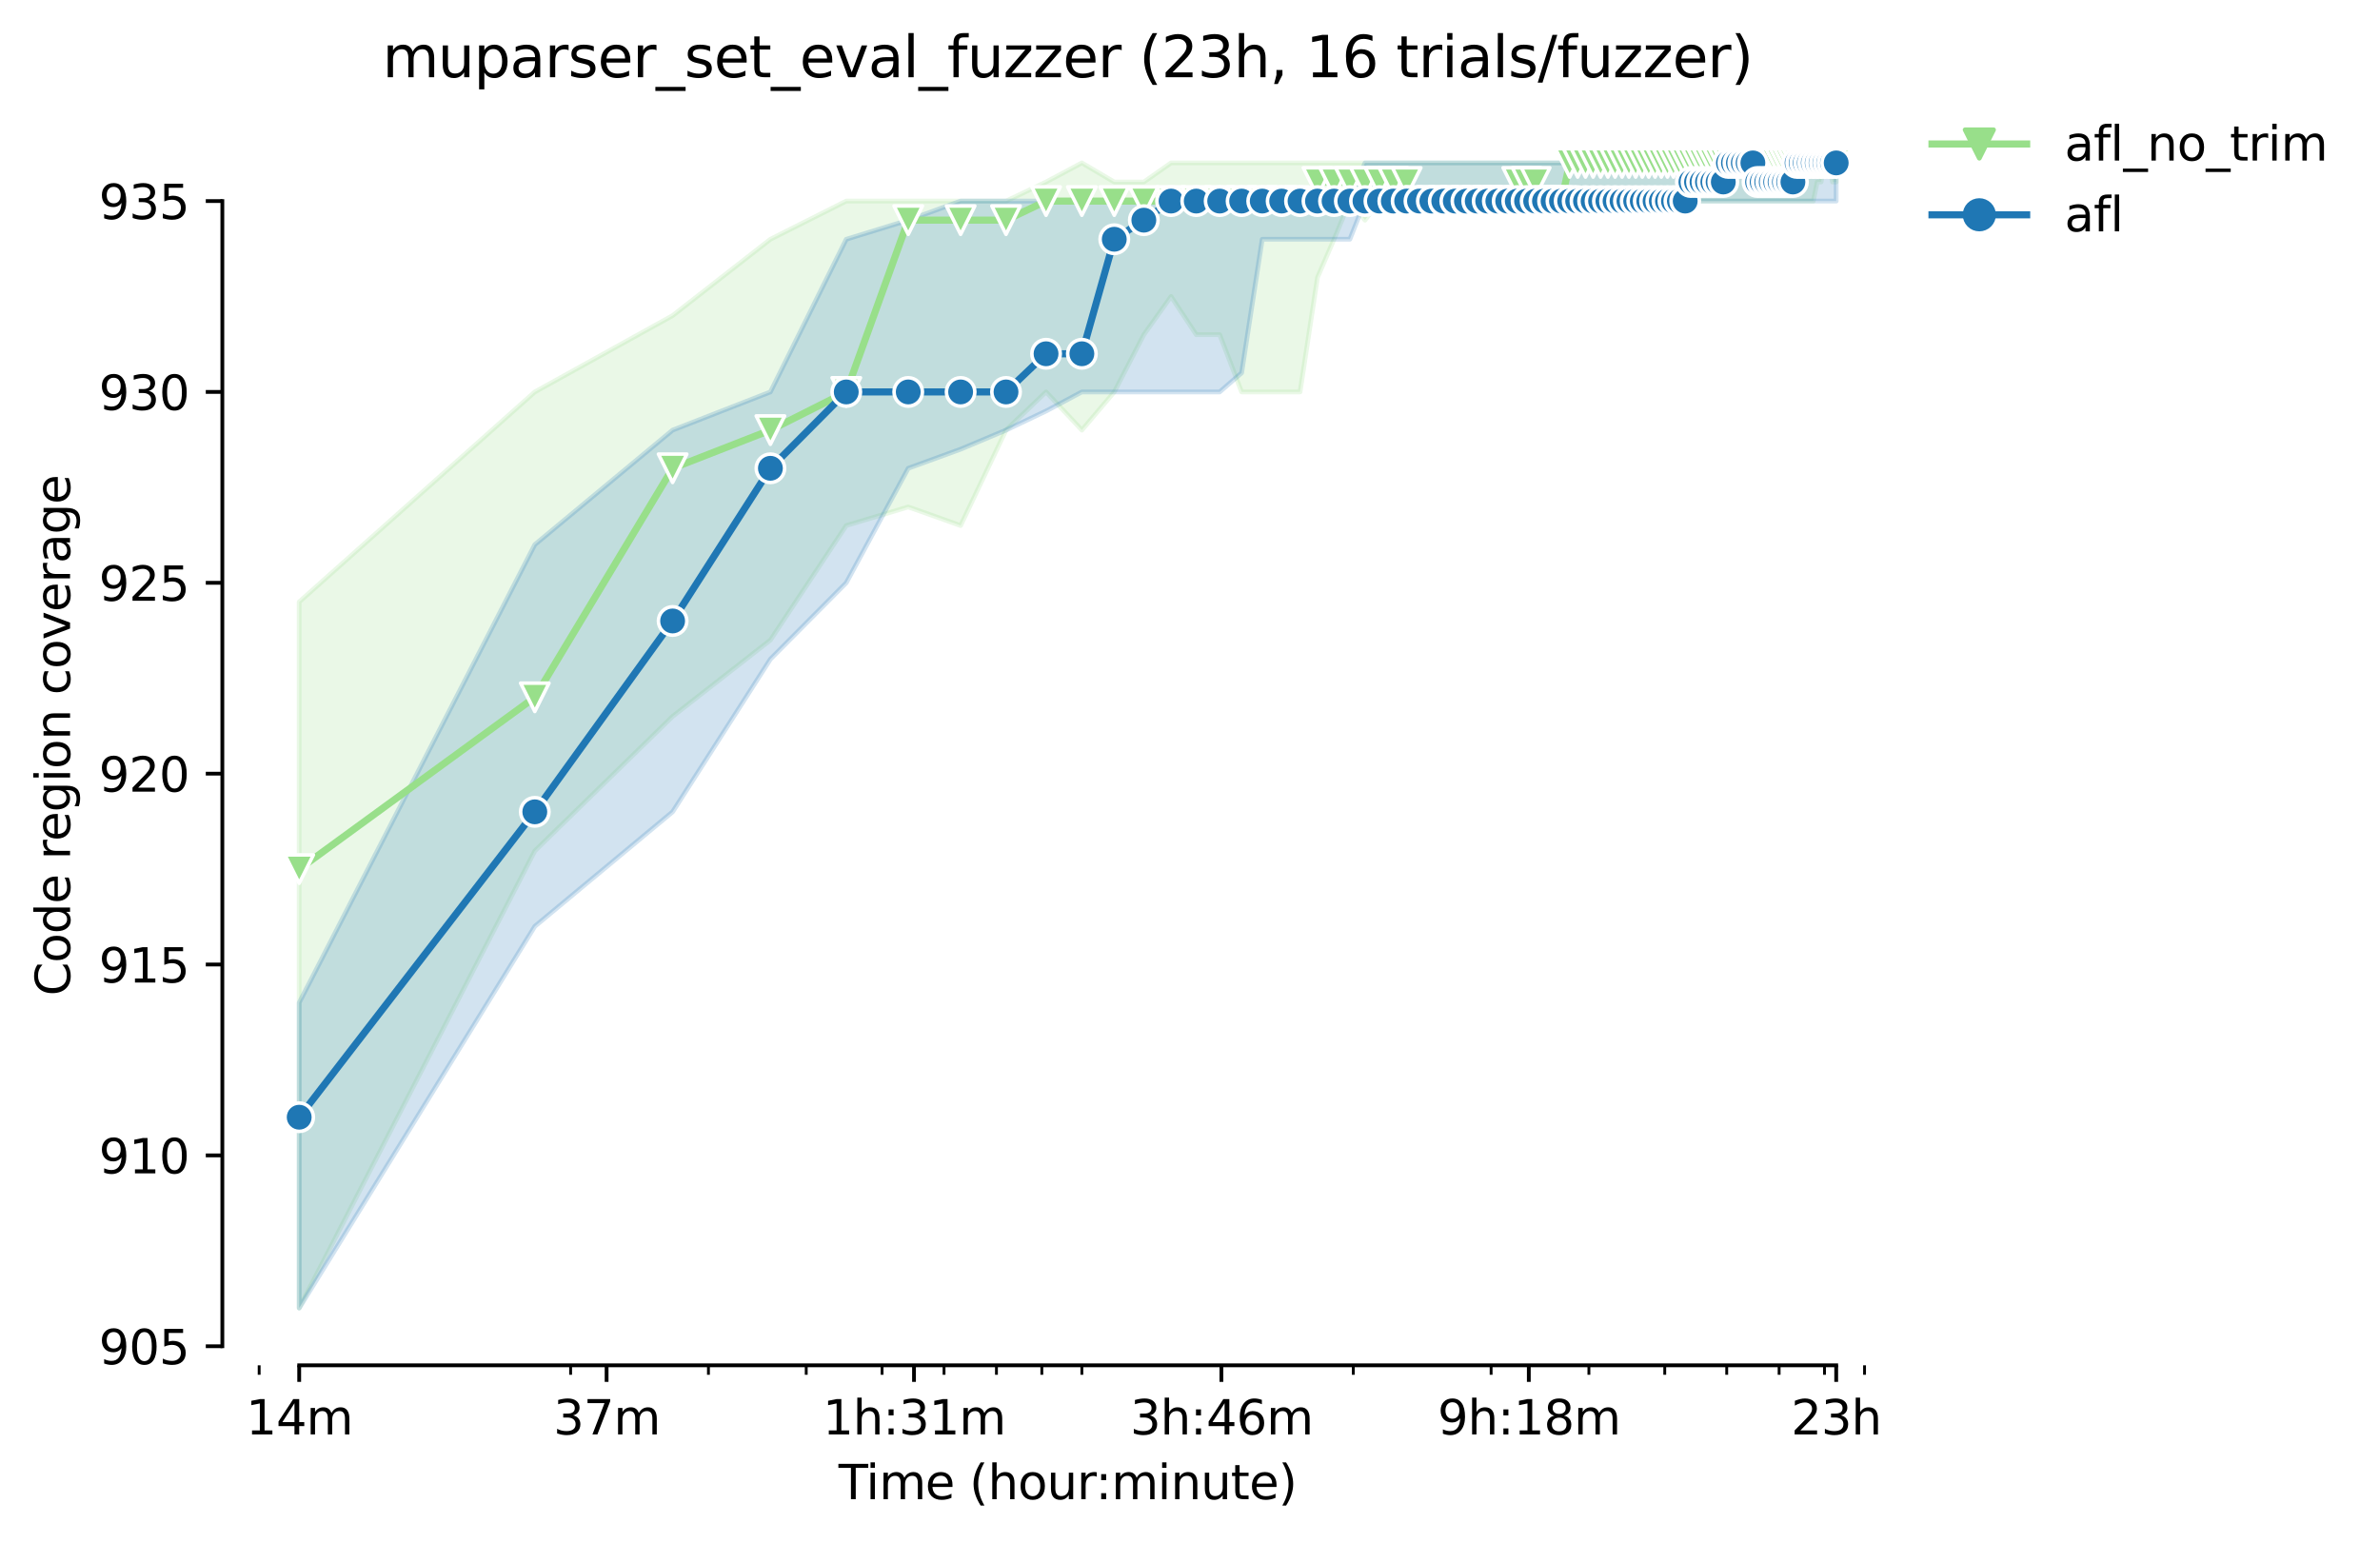 <?xml version="1.0" encoding="utf-8" standalone="no"?>
<!DOCTYPE svg PUBLIC "-//W3C//DTD SVG 1.1//EN"
  "http://www.w3.org/Graphics/SVG/1.1/DTD/svg11.dtd">
<svg height="325.986pt" version="1.1" viewBox="0 0 502.718 325.986" width="502.718pt" xmlns="http://www.w3.org/2000/svg" xmlns:xlink="http://www.w3.org/1999/xlink">
 <defs>
  <style type="text/css">*{stroke-linecap:butt;stroke-linejoin:round;}</style>
 </defs>
 <g id="figure_1">
  <g id="patch_1">
   <path d="M 0 325.986 
L 502.718 325.986 
L 502.718 0 
L 0 0 
z
" style="fill:#ffffff;"/>
  </g>
  <g id="axes_1">
   <g id="patch_2">
    <path d="M 46.966 288.43 
L 404.086 288.43 
L 404.086 22.318 
L 46.966 22.318 
z
" style="fill:#ffffff;"/>
   </g>
   <g id="PolyCollection_1">
    <defs>
     <path d="M 63.198 -198.836 
L 63.198 -49.652 
L 112.965 -146.219 
L 142.076 -174.644 
L 162.731 -190.772 
L 178.752 -214.964 
L 191.843 -218.895 
L 202.91 -214.964 
L 212.498 -235.124 
L 220.954 -243.188 
L 228.519 -235.124 
L 235.362 -243.188 
L 241.609 -255.284 
L 247.356 -263.348 
L 252.677 -255.284 
L 257.63 -255.284 
L 262.264 -243.188 
L 266.617 -243.188 
L 270.721 -243.188 
L 274.603 -243.188 
L 278.285 -267.38 
L 281.788 -275.444 
L 285.128 -283.508 
L 288.32 -279.476 
L 291.376 -283.508 
L 294.307 -283.508 
L 297.123 -283.508 
L 299.832 -283.508 
L 302.443 -283.508 
L 304.963 -283.508 
L 307.397 -283.508 
L 309.751 -283.508 
L 312.031 -283.508 
L 314.24 -283.508 
L 316.383 -283.508 
L 318.465 -283.508 
L 320.487 -283.508 
L 322.454 -283.508 
L 324.369 -283.508 
L 326.234 -283.508 
L 328.052 -283.508 
L 329.825 -283.508 
L 331.555 -283.508 
L 333.244 -283.508 
L 334.895 -283.508 
L 336.508 -283.508 
L 338.086 -283.508 
L 339.631 -283.508 
L 341.142 -283.508 
L 342.623 -283.508 
L 344.073 -283.508 
L 345.495 -283.508 
L 346.889 -283.508 
L 348.257 -283.508 
L 349.599 -283.508 
L 350.916 -283.508 
L 352.21 -283.508 
L 353.481 -283.508 
L 354.729 -283.508 
L 355.957 -283.508 
L 357.163 -283.508 
L 358.35 -283.508 
L 359.518 -283.508 
L 360.666 -283.508 
L 361.797 -283.508 
L 362.91 -283.508 
L 364.006 -283.508 
L 365.086 -283.508 
L 366.15 -283.508 
L 367.198 -283.508 
L 368.231 -283.508 
L 369.249 -283.508 
L 370.254 -283.508 
L 371.244 -283.508 
L 372.221 -283.508 
L 373.185 -283.508 
L 374.136 -283.508 
L 375.074 -283.508 
L 376.001 -283.508 
L 376.915 -283.508 
L 377.818 -283.508 
L 378.71 -283.508 
L 379.591 -283.508 
L 380.461 -283.508 
L 381.321 -283.508 
L 382.171 -283.508 
L 383.011 -283.508 
L 383.841 -287.54 
L 384.661 -287.54 
L 385.473 -291.572 
L 386.275 -291.572 
L 387.068 -287.54 
L 387.853 -287.54 
L 387.853 -291.572 
L 387.853 -291.572 
L 387.068 -291.572 
L 386.275 -291.572 
L 385.473 -291.572 
L 384.661 -291.572 
L 383.841 -291.572 
L 383.011 -291.572 
L 382.171 -291.572 
L 381.321 -291.572 
L 380.461 -291.572 
L 379.591 -291.572 
L 378.71 -291.572 
L 377.818 -291.572 
L 376.915 -291.572 
L 376.001 -291.572 
L 375.074 -291.572 
L 374.136 -291.572 
L 373.185 -291.572 
L 372.221 -291.572 
L 371.244 -291.572 
L 370.254 -291.572 
L 369.249 -291.572 
L 368.231 -291.572 
L 367.198 -291.572 
L 366.15 -291.572 
L 365.086 -291.572 
L 364.006 -291.572 
L 362.91 -291.572 
L 361.797 -291.572 
L 360.666 -291.572 
L 359.518 -291.572 
L 358.35 -291.572 
L 357.163 -291.572 
L 355.957 -291.572 
L 354.729 -291.572 
L 353.481 -291.572 
L 352.21 -291.572 
L 350.916 -291.572 
L 349.599 -291.572 
L 348.257 -291.572 
L 346.889 -291.572 
L 345.495 -291.572 
L 344.073 -291.572 
L 342.623 -291.572 
L 341.142 -291.572 
L 339.631 -291.572 
L 338.086 -291.572 
L 336.508 -291.572 
L 334.895 -291.572 
L 333.244 -291.572 
L 331.555 -291.572 
L 329.825 -291.572 
L 328.052 -291.572 
L 326.234 -291.572 
L 324.369 -291.572 
L 322.454 -291.572 
L 320.487 -291.572 
L 318.465 -291.572 
L 316.383 -291.572 
L 314.24 -291.572 
L 312.031 -291.572 
L 309.751 -291.572 
L 307.397 -291.572 
L 304.963 -291.572 
L 302.443 -291.572 
L 299.832 -291.572 
L 297.123 -291.572 
L 294.307 -291.572 
L 291.376 -291.572 
L 288.32 -291.572 
L 285.128 -291.572 
L 281.788 -291.572 
L 278.285 -291.572 
L 274.603 -291.572 
L 270.721 -291.572 
L 266.617 -291.572 
L 262.264 -291.572 
L 257.63 -291.572 
L 252.677 -291.572 
L 247.356 -291.572 
L 241.609 -287.54 
L 235.362 -287.54 
L 228.519 -291.572 
L 220.954 -287.54 
L 212.498 -283.508 
L 202.91 -283.508 
L 191.843 -283.508 
L 178.752 -283.508 
L 162.731 -275.444 
L 142.076 -259.316 
L 112.965 -243.188 
L 63.198 -198.836 
z
" id="m32d82de4a5" style="stroke:#98df8a;stroke-opacity:0.2;"/>
    </defs>
    <g clip-path="url(#pf75a1a1775)">
     <use style="fill:#98df8a;fill-opacity:0.2;stroke:#98df8a;stroke-opacity:0.2;" x="0" xlink:href="#m32d82de4a5" y="325.986"/>
    </g>
   </g>
   <g id="PolyCollection_2">
    <defs>
     <path d="M 63.198 -114.164 
L 63.198 -49.652 
L 112.965 -130.292 
L 142.076 -154.484 
L 162.731 -186.74 
L 178.752 -202.868 
L 191.843 -227.06 
L 202.91 -231.092 
L 212.498 -235.124 
L 220.954 -239.156 
L 228.519 -243.188 
L 235.362 -243.188 
L 241.609 -243.188 
L 247.356 -243.188 
L 252.677 -243.188 
L 257.63 -243.188 
L 262.264 -247.22 
L 266.617 -275.444 
L 270.721 -275.444 
L 274.603 -275.444 
L 278.285 -275.444 
L 281.788 -275.444 
L 285.128 -275.444 
L 288.32 -283.508 
L 291.376 -283.508 
L 294.307 -283.508 
L 297.123 -283.508 
L 299.832 -283.508 
L 302.443 -283.508 
L 304.963 -283.508 
L 307.397 -283.508 
L 309.751 -283.508 
L 312.031 -283.508 
L 314.24 -283.508 
L 316.383 -283.508 
L 318.465 -283.508 
L 320.487 -283.508 
L 322.454 -283.508 
L 324.369 -283.508 
L 326.234 -283.508 
L 328.052 -283.508 
L 329.825 -283.508 
L 331.555 -283.508 
L 333.244 -283.508 
L 334.895 -283.508 
L 336.508 -283.508 
L 338.086 -283.508 
L 339.631 -283.508 
L 341.142 -283.508 
L 342.623 -283.508 
L 344.073 -283.508 
L 345.495 -283.508 
L 346.889 -283.508 
L 348.257 -283.508 
L 349.599 -283.508 
L 350.916 -283.508 
L 352.21 -283.508 
L 353.481 -283.508 
L 354.729 -283.508 
L 355.957 -283.508 
L 357.163 -283.508 
L 358.35 -283.508 
L 359.518 -283.508 
L 360.666 -283.508 
L 361.797 -283.508 
L 362.91 -283.508 
L 364.006 -283.508 
L 365.086 -283.508 
L 366.15 -283.508 
L 367.198 -283.508 
L 368.231 -283.508 
L 369.249 -283.508 
L 370.254 -283.508 
L 371.244 -283.508 
L 372.221 -283.508 
L 373.185 -283.508 
L 374.136 -283.508 
L 375.074 -283.508 
L 376.001 -283.508 
L 376.915 -283.508 
L 377.818 -283.508 
L 378.71 -283.508 
L 379.591 -283.508 
L 380.461 -283.508 
L 381.321 -283.508 
L 382.171 -283.508 
L 383.011 -283.508 
L 383.841 -283.508 
L 384.661 -283.508 
L 385.473 -283.508 
L 386.275 -283.508 
L 387.068 -283.508 
L 387.853 -283.508 
L 387.853 -291.572 
L 387.853 -291.572 
L 387.068 -291.572 
L 386.275 -291.572 
L 385.473 -291.572 
L 384.661 -291.572 
L 383.841 -291.572 
L 383.011 -291.572 
L 382.171 -291.572 
L 381.321 -291.572 
L 380.461 -291.572 
L 379.591 -291.572 
L 378.71 -291.572 
L 377.818 -291.572 
L 376.915 -291.572 
L 376.001 -291.572 
L 375.074 -291.572 
L 374.136 -291.572 
L 373.185 -291.572 
L 372.221 -291.572 
L 371.244 -291.572 
L 370.254 -291.572 
L 369.249 -291.572 
L 368.231 -291.572 
L 367.198 -291.572 
L 366.15 -291.572 
L 365.086 -291.572 
L 364.006 -291.572 
L 362.91 -291.572 
L 361.797 -291.572 
L 360.666 -291.572 
L 359.518 -291.572 
L 358.35 -291.572 
L 357.163 -291.572 
L 355.957 -291.572 
L 354.729 -291.572 
L 353.481 -291.572 
L 352.21 -291.572 
L 350.916 -291.572 
L 349.599 -291.572 
L 348.257 -291.572 
L 346.889 -291.572 
L 345.495 -291.572 
L 344.073 -291.572 
L 342.623 -291.572 
L 341.142 -291.572 
L 339.631 -291.572 
L 338.086 -291.572 
L 336.508 -291.572 
L 334.895 -291.572 
L 333.244 -291.572 
L 331.555 -291.572 
L 329.825 -291.572 
L 328.052 -291.572 
L 326.234 -291.572 
L 324.369 -291.572 
L 322.454 -291.572 
L 320.487 -291.572 
L 318.465 -291.572 
L 316.383 -291.572 
L 314.24 -291.572 
L 312.031 -291.572 
L 309.751 -291.572 
L 307.397 -291.572 
L 304.963 -291.572 
L 302.443 -291.572 
L 299.832 -291.572 
L 297.123 -291.572 
L 294.307 -291.572 
L 291.376 -291.572 
L 288.32 -291.572 
L 285.128 -283.508 
L 281.788 -283.508 
L 278.285 -283.508 
L 274.603 -283.508 
L 270.721 -283.508 
L 266.617 -283.508 
L 262.264 -283.508 
L 257.63 -283.508 
L 252.677 -283.508 
L 247.356 -283.508 
L 241.609 -283.508 
L 235.362 -283.508 
L 228.519 -283.508 
L 220.954 -283.508 
L 212.498 -283.508 
L 202.91 -283.508 
L 191.843 -279.476 
L 178.752 -275.444 
L 162.731 -243.188 
L 142.076 -235.124 
L 112.965 -210.932 
L 63.198 -114.164 
z
" id="m0a83d2d916" style="stroke:#1f77b4;stroke-opacity:0.2;"/>
    </defs>
    <g clip-path="url(#pf75a1a1775)">
     <use style="fill:#1f77b4;fill-opacity:0.2;stroke:#1f77b4;stroke-opacity:0.2;" x="0" xlink:href="#m0a83d2d916" y="325.986"/>
    </g>
   </g>
   <g id="matplotlib.axis_1">
    <g id="xtick_1">
     <g id="line2d_1">
      <defs>
       <path d="M 0 0 
L 0 3.5 
" id="me30868ce47" style="stroke:#000000;stroke-width:0.8;"/>
      </defs>
      <g>
       <use style="stroke:#000000;stroke-width:0.8;" x="63.198" xlink:href="#me30868ce47" y="288.43"/>
      </g>
     </g>
     <g id="text_1">
      <!-- 14m -->
      <g transform="translate(51.966 303.029)scale(0.1 -0.1)">
       <defs>
        <path d="M 794 531 
L 1825 531 
L 1825 4091 
L 703 3866 
L 703 4441 
L 1819 4666 
L 2450 4666 
L 2450 531 
L 3481 531 
L 3481 0 
L 794 0 
L 794 531 
z
" id="DejaVuSans-31" transform="scale(0.016)"/>
        <path d="M 2419 4116 
L 825 1625 
L 2419 1625 
L 2419 4116 
z
M 2253 4666 
L 3047 4666 
L 3047 1625 
L 3713 1625 
L 3713 1100 
L 3047 1100 
L 3047 0 
L 2419 0 
L 2419 1100 
L 313 1100 
L 313 1709 
L 2253 4666 
z
" id="DejaVuSans-34" transform="scale(0.016)"/>
        <path d="M 3328 2828 
Q 3544 3216 3844 3400 
Q 4144 3584 4550 3584 
Q 5097 3584 5394 3201 
Q 5691 2819 5691 2113 
L 5691 0 
L 5113 0 
L 5113 2094 
Q 5113 2597 4934 2840 
Q 4756 3084 4391 3084 
Q 3944 3084 3684 2787 
Q 3425 2491 3425 1978 
L 3425 0 
L 2847 0 
L 2847 2094 
Q 2847 2600 2669 2842 
Q 2491 3084 2119 3084 
Q 1678 3084 1418 2786 
Q 1159 2488 1159 1978 
L 1159 0 
L 581 0 
L 581 3500 
L 1159 3500 
L 1159 2956 
Q 1356 3278 1631 3431 
Q 1906 3584 2284 3584 
Q 2666 3584 2933 3390 
Q 3200 3197 3328 2828 
z
" id="DejaVuSans-6d" transform="scale(0.016)"/>
       </defs>
       <use xlink:href="#DejaVuSans-31"/>
       <use x="63.623" xlink:href="#DejaVuSans-34"/>
       <use x="127.246" xlink:href="#DejaVuSans-6d"/>
      </g>
     </g>
    </g>
    <g id="xtick_2">
     <g id="line2d_2">
      <g>
       <use style="stroke:#000000;stroke-width:0.8;" x="128.129" xlink:href="#me30868ce47" y="288.43"/>
      </g>
     </g>
     <g id="text_2">
      <!-- 37m -->
      <g transform="translate(116.897 303.029)scale(0.1 -0.1)">
       <defs>
        <path d="M 2597 2516 
Q 3050 2419 3304 2112 
Q 3559 1806 3559 1356 
Q 3559 666 3084 287 
Q 2609 -91 1734 -91 
Q 1441 -91 1130 -33 
Q 819 25 488 141 
L 488 750 
Q 750 597 1062 519 
Q 1375 441 1716 441 
Q 2309 441 2620 675 
Q 2931 909 2931 1356 
Q 2931 1769 2642 2001 
Q 2353 2234 1838 2234 
L 1294 2234 
L 1294 2753 
L 1863 2753 
Q 2328 2753 2575 2939 
Q 2822 3125 2822 3475 
Q 2822 3834 2567 4026 
Q 2313 4219 1838 4219 
Q 1578 4219 1281 4162 
Q 984 4106 628 3988 
L 628 4550 
Q 988 4650 1302 4700 
Q 1616 4750 1894 4750 
Q 2613 4750 3031 4423 
Q 3450 4097 3450 3541 
Q 3450 3153 3228 2886 
Q 3006 2619 2597 2516 
z
" id="DejaVuSans-33" transform="scale(0.016)"/>
        <path d="M 525 4666 
L 3525 4666 
L 3525 4397 
L 1831 0 
L 1172 0 
L 2766 4134 
L 525 4134 
L 525 4666 
z
" id="DejaVuSans-37" transform="scale(0.016)"/>
       </defs>
       <use xlink:href="#DejaVuSans-33"/>
       <use x="63.623" xlink:href="#DejaVuSans-37"/>
       <use x="127.246" xlink:href="#DejaVuSans-6d"/>
      </g>
     </g>
    </g>
    <g id="xtick_3">
     <g id="line2d_3">
      <g>
       <use style="stroke:#000000;stroke-width:0.8;" x="193.061" xlink:href="#me30868ce47" y="288.43"/>
      </g>
     </g>
     <g id="text_3">
      <!-- 1h:31m -->
      <g transform="translate(173.793 303.029)scale(0.1 -0.1)">
       <defs>
        <path d="M 3513 2113 
L 3513 0 
L 2938 0 
L 2938 2094 
Q 2938 2591 2744 2837 
Q 2550 3084 2163 3084 
Q 1697 3084 1428 2787 
Q 1159 2491 1159 1978 
L 1159 0 
L 581 0 
L 581 4863 
L 1159 4863 
L 1159 2956 
Q 1366 3272 1645 3428 
Q 1925 3584 2291 3584 
Q 2894 3584 3203 3211 
Q 3513 2838 3513 2113 
z
" id="DejaVuSans-68" transform="scale(0.016)"/>
        <path d="M 750 794 
L 1409 794 
L 1409 0 
L 750 0 
L 750 794 
z
M 750 3309 
L 1409 3309 
L 1409 2516 
L 750 2516 
L 750 3309 
z
" id="DejaVuSans-3a" transform="scale(0.016)"/>
       </defs>
       <use xlink:href="#DejaVuSans-31"/>
       <use x="63.623" xlink:href="#DejaVuSans-68"/>
       <use x="127.002" xlink:href="#DejaVuSans-3a"/>
       <use x="160.693" xlink:href="#DejaVuSans-33"/>
       <use x="224.316" xlink:href="#DejaVuSans-31"/>
       <use x="287.939" xlink:href="#DejaVuSans-6d"/>
      </g>
     </g>
    </g>
    <g id="xtick_4">
     <g id="line2d_4">
      <g>
       <use style="stroke:#000000;stroke-width:0.8;" x="257.992" xlink:href="#me30868ce47" y="288.43"/>
      </g>
     </g>
     <g id="text_4">
      <!-- 3h:46m -->
      <g transform="translate(238.724 303.029)scale(0.1 -0.1)">
       <defs>
        <path d="M 2113 2584 
Q 1688 2584 1439 2293 
Q 1191 2003 1191 1497 
Q 1191 994 1439 701 
Q 1688 409 2113 409 
Q 2538 409 2786 701 
Q 3034 994 3034 1497 
Q 3034 2003 2786 2293 
Q 2538 2584 2113 2584 
z
M 3366 4563 
L 3366 3988 
Q 3128 4100 2886 4159 
Q 2644 4219 2406 4219 
Q 1781 4219 1451 3797 
Q 1122 3375 1075 2522 
Q 1259 2794 1537 2939 
Q 1816 3084 2150 3084 
Q 2853 3084 3261 2657 
Q 3669 2231 3669 1497 
Q 3669 778 3244 343 
Q 2819 -91 2113 -91 
Q 1303 -91 875 529 
Q 447 1150 447 2328 
Q 447 3434 972 4092 
Q 1497 4750 2381 4750 
Q 2619 4750 2861 4703 
Q 3103 4656 3366 4563 
z
" id="DejaVuSans-36" transform="scale(0.016)"/>
       </defs>
       <use xlink:href="#DejaVuSans-33"/>
       <use x="63.623" xlink:href="#DejaVuSans-68"/>
       <use x="127.002" xlink:href="#DejaVuSans-3a"/>
       <use x="160.693" xlink:href="#DejaVuSans-34"/>
       <use x="224.316" xlink:href="#DejaVuSans-36"/>
       <use x="287.939" xlink:href="#DejaVuSans-6d"/>
      </g>
     </g>
    </g>
    <g id="xtick_5">
     <g id="line2d_5">
      <g>
       <use style="stroke:#000000;stroke-width:0.8;" x="322.923" xlink:href="#me30868ce47" y="288.43"/>
      </g>
     </g>
     <g id="text_5">
      <!-- 9h:18m -->
      <g transform="translate(303.655 303.029)scale(0.1 -0.1)">
       <defs>
        <path d="M 703 97 
L 703 672 
Q 941 559 1184 500 
Q 1428 441 1663 441 
Q 2288 441 2617 861 
Q 2947 1281 2994 2138 
Q 2813 1869 2534 1725 
Q 2256 1581 1919 1581 
Q 1219 1581 811 2004 
Q 403 2428 403 3163 
Q 403 3881 828 4315 
Q 1253 4750 1959 4750 
Q 2769 4750 3195 4129 
Q 3622 3509 3622 2328 
Q 3622 1225 3098 567 
Q 2575 -91 1691 -91 
Q 1453 -91 1209 -44 
Q 966 3 703 97 
z
M 1959 2075 
Q 2384 2075 2632 2365 
Q 2881 2656 2881 3163 
Q 2881 3666 2632 3958 
Q 2384 4250 1959 4250 
Q 1534 4250 1286 3958 
Q 1038 3666 1038 3163 
Q 1038 2656 1286 2365 
Q 1534 2075 1959 2075 
z
" id="DejaVuSans-39" transform="scale(0.016)"/>
        <path d="M 2034 2216 
Q 1584 2216 1326 1975 
Q 1069 1734 1069 1313 
Q 1069 891 1326 650 
Q 1584 409 2034 409 
Q 2484 409 2743 651 
Q 3003 894 3003 1313 
Q 3003 1734 2745 1975 
Q 2488 2216 2034 2216 
z
M 1403 2484 
Q 997 2584 770 2862 
Q 544 3141 544 3541 
Q 544 4100 942 4425 
Q 1341 4750 2034 4750 
Q 2731 4750 3128 4425 
Q 3525 4100 3525 3541 
Q 3525 3141 3298 2862 
Q 3072 2584 2669 2484 
Q 3125 2378 3379 2068 
Q 3634 1759 3634 1313 
Q 3634 634 3220 271 
Q 2806 -91 2034 -91 
Q 1263 -91 848 271 
Q 434 634 434 1313 
Q 434 1759 690 2068 
Q 947 2378 1403 2484 
z
M 1172 3481 
Q 1172 3119 1398 2916 
Q 1625 2713 2034 2713 
Q 2441 2713 2670 2916 
Q 2900 3119 2900 3481 
Q 2900 3844 2670 4047 
Q 2441 4250 2034 4250 
Q 1625 4250 1398 4047 
Q 1172 3844 1172 3481 
z
" id="DejaVuSans-38" transform="scale(0.016)"/>
       </defs>
       <use xlink:href="#DejaVuSans-39"/>
       <use x="63.623" xlink:href="#DejaVuSans-68"/>
       <use x="127.002" xlink:href="#DejaVuSans-3a"/>
       <use x="160.693" xlink:href="#DejaVuSans-31"/>
       <use x="224.316" xlink:href="#DejaVuSans-38"/>
       <use x="287.939" xlink:href="#DejaVuSans-6d"/>
      </g>
     </g>
    </g>
    <g id="xtick_6">
     <g id="line2d_6">
      <g>
       <use style="stroke:#000000;stroke-width:0.8;" x="387.854" xlink:href="#me30868ce47" y="288.43"/>
      </g>
     </g>
     <g id="text_6">
      <!-- 23h -->
      <g transform="translate(378.323 303.029)scale(0.1 -0.1)">
       <defs>
        <path d="M 1228 531 
L 3431 531 
L 3431 0 
L 469 0 
L 469 531 
Q 828 903 1448 1529 
Q 2069 2156 2228 2338 
Q 2531 2678 2651 2914 
Q 2772 3150 2772 3378 
Q 2772 3750 2511 3984 
Q 2250 4219 1831 4219 
Q 1534 4219 1204 4116 
Q 875 4013 500 3803 
L 500 4441 
Q 881 4594 1212 4672 
Q 1544 4750 1819 4750 
Q 2544 4750 2975 4387 
Q 3406 4025 3406 3419 
Q 3406 3131 3298 2873 
Q 3191 2616 2906 2266 
Q 2828 2175 2409 1742 
Q 1991 1309 1228 531 
z
" id="DejaVuSans-32" transform="scale(0.016)"/>
       </defs>
       <use xlink:href="#DejaVuSans-32"/>
       <use x="63.623" xlink:href="#DejaVuSans-33"/>
       <use x="127.246" xlink:href="#DejaVuSans-68"/>
      </g>
     </g>
    </g>
    <g id="xtick_7">
     <g id="line2d_7">
      <defs>
       <path d="M 0 0 
L 0 2 
" id="m7fb0551d71" style="stroke:#000000;stroke-width:0.6;"/>
      </defs>
      <g>
       <use style="stroke:#000000;stroke-width:0.6;" x="54.742" xlink:href="#m7fb0551d71" y="288.43"/>
      </g>
     </g>
    </g>
    <g id="xtick_8">
     <g id="line2d_8">
      <g>
       <use style="stroke:#000000;stroke-width:0.6;" x="120.529" xlink:href="#m7fb0551d71" y="288.43"/>
      </g>
     </g>
    </g>
    <g id="xtick_9">
     <g id="line2d_9">
      <g>
       <use style="stroke:#000000;stroke-width:0.6;" x="149.641" xlink:href="#m7fb0551d71" y="288.43"/>
      </g>
     </g>
    </g>
    <g id="xtick_10">
     <g id="line2d_10">
      <g>
       <use style="stroke:#000000;stroke-width:0.6;" x="170.296" xlink:href="#m7fb0551d71" y="288.43"/>
      </g>
     </g>
    </g>
    <g id="xtick_11">
     <g id="line2d_11">
      <g>
       <use style="stroke:#000000;stroke-width:0.6;" x="186.317" xlink:href="#m7fb0551d71" y="288.43"/>
      </g>
     </g>
    </g>
    <g id="xtick_12">
     <g id="line2d_12">
      <g>
       <use style="stroke:#000000;stroke-width:0.6;" x="199.407" xlink:href="#m7fb0551d71" y="288.43"/>
      </g>
     </g>
    </g>
    <g id="xtick_13">
     <g id="line2d_13">
      <g>
       <use style="stroke:#000000;stroke-width:0.6;" x="210.475" xlink:href="#m7fb0551d71" y="288.43"/>
      </g>
     </g>
    </g>
    <g id="xtick_14">
     <g id="line2d_14">
      <g>
       <use style="stroke:#000000;stroke-width:0.6;" x="220.062" xlink:href="#m7fb0551d71" y="288.43"/>
      </g>
     </g>
    </g>
    <g id="xtick_15">
     <g id="line2d_15">
      <g>
       <use style="stroke:#000000;stroke-width:0.6;" x="228.519" xlink:href="#m7fb0551d71" y="288.43"/>
      </g>
     </g>
    </g>
    <g id="xtick_16">
     <g id="line2d_16">
      <g>
       <use style="stroke:#000000;stroke-width:0.6;" x="285.85" xlink:href="#m7fb0551d71" y="288.43"/>
      </g>
     </g>
    </g>
    <g id="xtick_17">
     <g id="line2d_17">
      <g>
       <use style="stroke:#000000;stroke-width:0.6;" x="314.962" xlink:href="#m7fb0551d71" y="288.43"/>
      </g>
     </g>
    </g>
    <g id="xtick_18">
     <g id="line2d_18">
      <g>
       <use style="stroke:#000000;stroke-width:0.6;" x="335.616" xlink:href="#m7fb0551d71" y="288.43"/>
      </g>
     </g>
    </g>
    <g id="xtick_19">
     <g id="line2d_19">
      <g>
       <use style="stroke:#000000;stroke-width:0.6;" x="351.638" xlink:href="#m7fb0551d71" y="288.43"/>
      </g>
     </g>
    </g>
    <g id="xtick_20">
     <g id="line2d_20">
      <g>
       <use style="stroke:#000000;stroke-width:0.6;" x="364.728" xlink:href="#m7fb0551d71" y="288.43"/>
      </g>
     </g>
    </g>
    <g id="xtick_21">
     <g id="line2d_21">
      <g>
       <use style="stroke:#000000;stroke-width:0.6;" x="375.796" xlink:href="#m7fb0551d71" y="288.43"/>
      </g>
     </g>
    </g>
    <g id="xtick_22">
     <g id="line2d_22">
      <g>
       <use style="stroke:#000000;stroke-width:0.6;" x="385.383" xlink:href="#m7fb0551d71" y="288.43"/>
      </g>
     </g>
    </g>
    <g id="xtick_23">
     <g id="line2d_23">
      <g>
       <use style="stroke:#000000;stroke-width:0.6;" x="393.84" xlink:href="#m7fb0551d71" y="288.43"/>
      </g>
     </g>
    </g>
    <g id="text_7">
     <!-- Time (hour:minute) -->
     <g transform="translate(177.119 316.707)scale(0.1 -0.1)">
      <defs>
       <path d="M -19 4666 
L 3928 4666 
L 3928 4134 
L 2272 4134 
L 2272 0 
L 1638 0 
L 1638 4134 
L -19 4134 
L -19 4666 
z
" id="DejaVuSans-54" transform="scale(0.016)"/>
       <path d="M 603 3500 
L 1178 3500 
L 1178 0 
L 603 0 
L 603 3500 
z
M 603 4863 
L 1178 4863 
L 1178 4134 
L 603 4134 
L 603 4863 
z
" id="DejaVuSans-69" transform="scale(0.016)"/>
       <path d="M 3597 1894 
L 3597 1613 
L 953 1613 
Q 991 1019 1311 708 
Q 1631 397 2203 397 
Q 2534 397 2845 478 
Q 3156 559 3463 722 
L 3463 178 
Q 3153 47 2828 -22 
Q 2503 -91 2169 -91 
Q 1331 -91 842 396 
Q 353 884 353 1716 
Q 353 2575 817 3079 
Q 1281 3584 2069 3584 
Q 2775 3584 3186 3129 
Q 3597 2675 3597 1894 
z
M 3022 2063 
Q 3016 2534 2758 2815 
Q 2500 3097 2075 3097 
Q 1594 3097 1305 2825 
Q 1016 2553 972 2059 
L 3022 2063 
z
" id="DejaVuSans-65" transform="scale(0.016)"/>
       <path id="DejaVuSans-20" transform="scale(0.016)"/>
       <path d="M 1984 4856 
Q 1566 4138 1362 3434 
Q 1159 2731 1159 2009 
Q 1159 1288 1364 580 
Q 1569 -128 1984 -844 
L 1484 -844 
Q 1016 -109 783 600 
Q 550 1309 550 2009 
Q 550 2706 781 3412 
Q 1013 4119 1484 4856 
L 1984 4856 
z
" id="DejaVuSans-28" transform="scale(0.016)"/>
       <path d="M 1959 3097 
Q 1497 3097 1228 2736 
Q 959 2375 959 1747 
Q 959 1119 1226 758 
Q 1494 397 1959 397 
Q 2419 397 2687 759 
Q 2956 1122 2956 1747 
Q 2956 2369 2687 2733 
Q 2419 3097 1959 3097 
z
M 1959 3584 
Q 2709 3584 3137 3096 
Q 3566 2609 3566 1747 
Q 3566 888 3137 398 
Q 2709 -91 1959 -91 
Q 1206 -91 779 398 
Q 353 888 353 1747 
Q 353 2609 779 3096 
Q 1206 3584 1959 3584 
z
" id="DejaVuSans-6f" transform="scale(0.016)"/>
       <path d="M 544 1381 
L 544 3500 
L 1119 3500 
L 1119 1403 
Q 1119 906 1312 657 
Q 1506 409 1894 409 
Q 2359 409 2629 706 
Q 2900 1003 2900 1516 
L 2900 3500 
L 3475 3500 
L 3475 0 
L 2900 0 
L 2900 538 
Q 2691 219 2414 64 
Q 2138 -91 1772 -91 
Q 1169 -91 856 284 
Q 544 659 544 1381 
z
M 1991 3584 
L 1991 3584 
z
" id="DejaVuSans-75" transform="scale(0.016)"/>
       <path d="M 2631 2963 
Q 2534 3019 2420 3045 
Q 2306 3072 2169 3072 
Q 1681 3072 1420 2755 
Q 1159 2438 1159 1844 
L 1159 0 
L 581 0 
L 581 3500 
L 1159 3500 
L 1159 2956 
Q 1341 3275 1631 3429 
Q 1922 3584 2338 3584 
Q 2397 3584 2469 3576 
Q 2541 3569 2628 3553 
L 2631 2963 
z
" id="DejaVuSans-72" transform="scale(0.016)"/>
       <path d="M 3513 2113 
L 3513 0 
L 2938 0 
L 2938 2094 
Q 2938 2591 2744 2837 
Q 2550 3084 2163 3084 
Q 1697 3084 1428 2787 
Q 1159 2491 1159 1978 
L 1159 0 
L 581 0 
L 581 3500 
L 1159 3500 
L 1159 2956 
Q 1366 3272 1645 3428 
Q 1925 3584 2291 3584 
Q 2894 3584 3203 3211 
Q 3513 2838 3513 2113 
z
" id="DejaVuSans-6e" transform="scale(0.016)"/>
       <path d="M 1172 4494 
L 1172 3500 
L 2356 3500 
L 2356 3053 
L 1172 3053 
L 1172 1153 
Q 1172 725 1289 603 
Q 1406 481 1766 481 
L 2356 481 
L 2356 0 
L 1766 0 
Q 1100 0 847 248 
Q 594 497 594 1153 
L 594 3053 
L 172 3053 
L 172 3500 
L 594 3500 
L 594 4494 
L 1172 4494 
z
" id="DejaVuSans-74" transform="scale(0.016)"/>
       <path d="M 513 4856 
L 1013 4856 
Q 1481 4119 1714 3412 
Q 1947 2706 1947 2009 
Q 1947 1309 1714 600 
Q 1481 -109 1013 -844 
L 513 -844 
Q 928 -128 1133 580 
Q 1338 1288 1338 2009 
Q 1338 2731 1133 3434 
Q 928 4138 513 4856 
z
" id="DejaVuSans-29" transform="scale(0.016)"/>
      </defs>
      <use xlink:href="#DejaVuSans-54"/>
      <use x="57.959" xlink:href="#DejaVuSans-69"/>
      <use x="85.742" xlink:href="#DejaVuSans-6d"/>
      <use x="183.154" xlink:href="#DejaVuSans-65"/>
      <use x="244.678" xlink:href="#DejaVuSans-20"/>
      <use x="276.465" xlink:href="#DejaVuSans-28"/>
      <use x="315.479" xlink:href="#DejaVuSans-68"/>
      <use x="378.857" xlink:href="#DejaVuSans-6f"/>
      <use x="440.039" xlink:href="#DejaVuSans-75"/>
      <use x="503.418" xlink:href="#DejaVuSans-72"/>
      <use x="542.781" xlink:href="#DejaVuSans-3a"/>
      <use x="576.473" xlink:href="#DejaVuSans-6d"/>
      <use x="673.885" xlink:href="#DejaVuSans-69"/>
      <use x="701.668" xlink:href="#DejaVuSans-6e"/>
      <use x="765.047" xlink:href="#DejaVuSans-75"/>
      <use x="828.426" xlink:href="#DejaVuSans-74"/>
      <use x="867.635" xlink:href="#DejaVuSans-65"/>
      <use x="929.158" xlink:href="#DejaVuSans-29"/>
     </g>
    </g>
   </g>
   <g id="matplotlib.axis_2">
    <g id="ytick_1">
     <g id="line2d_24">
      <defs>
       <path d="M 0 0 
L -3.5 0 
" id="m620005ae13" style="stroke:#000000;stroke-width:0.8;"/>
      </defs>
      <g>
       <use style="stroke:#000000;stroke-width:0.8;" x="46.966" xlink:href="#m620005ae13" y="284.398"/>
      </g>
     </g>
     <g id="text_8">
      <!-- 905 -->
      <g transform="translate(20.878 288.197)scale(0.1 -0.1)">
       <defs>
        <path d="M 2034 4250 
Q 1547 4250 1301 3770 
Q 1056 3291 1056 2328 
Q 1056 1369 1301 889 
Q 1547 409 2034 409 
Q 2525 409 2770 889 
Q 3016 1369 3016 2328 
Q 3016 3291 2770 3770 
Q 2525 4250 2034 4250 
z
M 2034 4750 
Q 2819 4750 3233 4129 
Q 3647 3509 3647 2328 
Q 3647 1150 3233 529 
Q 2819 -91 2034 -91 
Q 1250 -91 836 529 
Q 422 1150 422 2328 
Q 422 3509 836 4129 
Q 1250 4750 2034 4750 
z
" id="DejaVuSans-30" transform="scale(0.016)"/>
        <path d="M 691 4666 
L 3169 4666 
L 3169 4134 
L 1269 4134 
L 1269 2991 
Q 1406 3038 1543 3061 
Q 1681 3084 1819 3084 
Q 2600 3084 3056 2656 
Q 3513 2228 3513 1497 
Q 3513 744 3044 326 
Q 2575 -91 1722 -91 
Q 1428 -91 1123 -41 
Q 819 9 494 109 
L 494 744 
Q 775 591 1075 516 
Q 1375 441 1709 441 
Q 2250 441 2565 725 
Q 2881 1009 2881 1497 
Q 2881 1984 2565 2268 
Q 2250 2553 1709 2553 
Q 1456 2553 1204 2497 
Q 953 2441 691 2322 
L 691 4666 
z
" id="DejaVuSans-35" transform="scale(0.016)"/>
       </defs>
       <use xlink:href="#DejaVuSans-39"/>
       <use x="63.623" xlink:href="#DejaVuSans-30"/>
       <use x="127.246" xlink:href="#DejaVuSans-35"/>
      </g>
     </g>
    </g>
    <g id="ytick_2">
     <g id="line2d_25">
      <g>
       <use style="stroke:#000000;stroke-width:0.8;" x="46.966" xlink:href="#m620005ae13" y="244.078"/>
      </g>
     </g>
     <g id="text_9">
      <!-- 910 -->
      <g transform="translate(20.878 247.877)scale(0.1 -0.1)">
       <use xlink:href="#DejaVuSans-39"/>
       <use x="63.623" xlink:href="#DejaVuSans-31"/>
       <use x="127.246" xlink:href="#DejaVuSans-30"/>
      </g>
     </g>
    </g>
    <g id="ytick_3">
     <g id="line2d_26">
      <g>
       <use style="stroke:#000000;stroke-width:0.8;" x="46.966" xlink:href="#m620005ae13" y="203.758"/>
      </g>
     </g>
     <g id="text_10">
      <!-- 915 -->
      <g transform="translate(20.878 207.557)scale(0.1 -0.1)">
       <use xlink:href="#DejaVuSans-39"/>
       <use x="63.623" xlink:href="#DejaVuSans-31"/>
       <use x="127.246" xlink:href="#DejaVuSans-35"/>
      </g>
     </g>
    </g>
    <g id="ytick_4">
     <g id="line2d_27">
      <g>
       <use style="stroke:#000000;stroke-width:0.8;" x="46.966" xlink:href="#m620005ae13" y="163.438"/>
      </g>
     </g>
     <g id="text_11">
      <!-- 920 -->
      <g transform="translate(20.878 167.237)scale(0.1 -0.1)">
       <use xlink:href="#DejaVuSans-39"/>
       <use x="63.623" xlink:href="#DejaVuSans-32"/>
       <use x="127.246" xlink:href="#DejaVuSans-30"/>
      </g>
     </g>
    </g>
    <g id="ytick_5">
     <g id="line2d_28">
      <g>
       <use style="stroke:#000000;stroke-width:0.8;" x="46.966" xlink:href="#m620005ae13" y="123.118"/>
      </g>
     </g>
     <g id="text_12">
      <!-- 925 -->
      <g transform="translate(20.878 126.917)scale(0.1 -0.1)">
       <use xlink:href="#DejaVuSans-39"/>
       <use x="63.623" xlink:href="#DejaVuSans-32"/>
       <use x="127.246" xlink:href="#DejaVuSans-35"/>
      </g>
     </g>
    </g>
    <g id="ytick_6">
     <g id="line2d_29">
      <g>
       <use style="stroke:#000000;stroke-width:0.8;" x="46.966" xlink:href="#m620005ae13" y="82.798"/>
      </g>
     </g>
     <g id="text_13">
      <!-- 930 -->
      <g transform="translate(20.878 86.597)scale(0.1 -0.1)">
       <use xlink:href="#DejaVuSans-39"/>
       <use x="63.623" xlink:href="#DejaVuSans-33"/>
       <use x="127.246" xlink:href="#DejaVuSans-30"/>
      </g>
     </g>
    </g>
    <g id="ytick_7">
     <g id="line2d_30">
      <g>
       <use style="stroke:#000000;stroke-width:0.8;" x="46.966" xlink:href="#m620005ae13" y="42.478"/>
      </g>
     </g>
     <g id="text_14">
      <!-- 935 -->
      <g transform="translate(20.878 46.277)scale(0.1 -0.1)">
       <use xlink:href="#DejaVuSans-39"/>
       <use x="63.623" xlink:href="#DejaVuSans-33"/>
       <use x="127.246" xlink:href="#DejaVuSans-35"/>
      </g>
     </g>
    </g>
    <g id="text_15">
     <!-- Code region coverage -->
     <g transform="translate(14.798 210.38)rotate(-90)scale(0.1 -0.1)">
      <defs>
       <path d="M 4122 4306 
L 4122 3641 
Q 3803 3938 3442 4084 
Q 3081 4231 2675 4231 
Q 1875 4231 1450 3742 
Q 1025 3253 1025 2328 
Q 1025 1406 1450 917 
Q 1875 428 2675 428 
Q 3081 428 3442 575 
Q 3803 722 4122 1019 
L 4122 359 
Q 3791 134 3420 21 
Q 3050 -91 2638 -91 
Q 1578 -91 968 557 
Q 359 1206 359 2328 
Q 359 3453 968 4101 
Q 1578 4750 2638 4750 
Q 3056 4750 3426 4639 
Q 3797 4528 4122 4306 
z
" id="DejaVuSans-43" transform="scale(0.016)"/>
       <path d="M 2906 2969 
L 2906 4863 
L 3481 4863 
L 3481 0 
L 2906 0 
L 2906 525 
Q 2725 213 2448 61 
Q 2172 -91 1784 -91 
Q 1150 -91 751 415 
Q 353 922 353 1747 
Q 353 2572 751 3078 
Q 1150 3584 1784 3584 
Q 2172 3584 2448 3432 
Q 2725 3281 2906 2969 
z
M 947 1747 
Q 947 1113 1208 752 
Q 1469 391 1925 391 
Q 2381 391 2643 752 
Q 2906 1113 2906 1747 
Q 2906 2381 2643 2742 
Q 2381 3103 1925 3103 
Q 1469 3103 1208 2742 
Q 947 2381 947 1747 
z
" id="DejaVuSans-64" transform="scale(0.016)"/>
       <path d="M 2906 1791 
Q 2906 2416 2648 2759 
Q 2391 3103 1925 3103 
Q 1463 3103 1205 2759 
Q 947 2416 947 1791 
Q 947 1169 1205 825 
Q 1463 481 1925 481 
Q 2391 481 2648 825 
Q 2906 1169 2906 1791 
z
M 3481 434 
Q 3481 -459 3084 -895 
Q 2688 -1331 1869 -1331 
Q 1566 -1331 1297 -1286 
Q 1028 -1241 775 -1147 
L 775 -588 
Q 1028 -725 1275 -790 
Q 1522 -856 1778 -856 
Q 2344 -856 2625 -561 
Q 2906 -266 2906 331 
L 2906 616 
Q 2728 306 2450 153 
Q 2172 0 1784 0 
Q 1141 0 747 490 
Q 353 981 353 1791 
Q 353 2603 747 3093 
Q 1141 3584 1784 3584 
Q 2172 3584 2450 3431 
Q 2728 3278 2906 2969 
L 2906 3500 
L 3481 3500 
L 3481 434 
z
" id="DejaVuSans-67" transform="scale(0.016)"/>
       <path d="M 3122 3366 
L 3122 2828 
Q 2878 2963 2633 3030 
Q 2388 3097 2138 3097 
Q 1578 3097 1268 2742 
Q 959 2388 959 1747 
Q 959 1106 1268 751 
Q 1578 397 2138 397 
Q 2388 397 2633 464 
Q 2878 531 3122 666 
L 3122 134 
Q 2881 22 2623 -34 
Q 2366 -91 2075 -91 
Q 1284 -91 818 406 
Q 353 903 353 1747 
Q 353 2603 823 3093 
Q 1294 3584 2113 3584 
Q 2378 3584 2631 3529 
Q 2884 3475 3122 3366 
z
" id="DejaVuSans-63" transform="scale(0.016)"/>
       <path d="M 191 3500 
L 800 3500 
L 1894 563 
L 2988 3500 
L 3597 3500 
L 2284 0 
L 1503 0 
L 191 3500 
z
" id="DejaVuSans-76" transform="scale(0.016)"/>
       <path d="M 2194 1759 
Q 1497 1759 1228 1600 
Q 959 1441 959 1056 
Q 959 750 1161 570 
Q 1363 391 1709 391 
Q 2188 391 2477 730 
Q 2766 1069 2766 1631 
L 2766 1759 
L 2194 1759 
z
M 3341 1997 
L 3341 0 
L 2766 0 
L 2766 531 
Q 2569 213 2275 61 
Q 1981 -91 1556 -91 
Q 1019 -91 701 211 
Q 384 513 384 1019 
Q 384 1609 779 1909 
Q 1175 2209 1959 2209 
L 2766 2209 
L 2766 2266 
Q 2766 2663 2505 2880 
Q 2244 3097 1772 3097 
Q 1472 3097 1187 3025 
Q 903 2953 641 2809 
L 641 3341 
Q 956 3463 1253 3523 
Q 1550 3584 1831 3584 
Q 2591 3584 2966 3190 
Q 3341 2797 3341 1997 
z
" id="DejaVuSans-61" transform="scale(0.016)"/>
      </defs>
      <use xlink:href="#DejaVuSans-43"/>
      <use x="69.824" xlink:href="#DejaVuSans-6f"/>
      <use x="131.006" xlink:href="#DejaVuSans-64"/>
      <use x="194.482" xlink:href="#DejaVuSans-65"/>
      <use x="256.006" xlink:href="#DejaVuSans-20"/>
      <use x="287.793" xlink:href="#DejaVuSans-72"/>
      <use x="326.656" xlink:href="#DejaVuSans-65"/>
      <use x="388.18" xlink:href="#DejaVuSans-67"/>
      <use x="451.656" xlink:href="#DejaVuSans-69"/>
      <use x="479.439" xlink:href="#DejaVuSans-6f"/>
      <use x="540.621" xlink:href="#DejaVuSans-6e"/>
      <use x="604" xlink:href="#DejaVuSans-20"/>
      <use x="635.787" xlink:href="#DejaVuSans-63"/>
      <use x="690.768" xlink:href="#DejaVuSans-6f"/>
      <use x="751.949" xlink:href="#DejaVuSans-76"/>
      <use x="811.129" xlink:href="#DejaVuSans-65"/>
      <use x="872.652" xlink:href="#DejaVuSans-72"/>
      <use x="913.766" xlink:href="#DejaVuSans-61"/>
      <use x="975.045" xlink:href="#DejaVuSans-67"/>
      <use x="1038.521" xlink:href="#DejaVuSans-65"/>
     </g>
    </g>
   </g>
   <g id="line2d_31">
    <path clip-path="url(#pf75a1a1775)" d="M 63.198 183.598 
L 112.965 147.31 
L 142.076 98.926 
L 162.731 90.862 
L 178.752 82.798 
L 191.843 46.51 
L 202.91 46.51 
L 212.498 46.51 
L 220.954 42.478 
L 228.519 42.478 
L 235.362 42.478 
L 241.609 42.478 
L 247.356 42.478 
L 252.677 42.478 
L 257.63 42.478 
L 262.264 42.478 
L 266.617 42.478 
L 270.721 42.478 
L 274.603 42.478 
L 278.285 38.446 
L 281.788 38.446 
L 285.128 38.446 
L 288.32 38.446 
L 291.376 38.446 
L 294.307 38.446 
L 297.123 38.446 
L 299.832 42.478 
L 302.443 42.478 
L 304.963 42.478 
L 307.397 42.478 
L 309.751 42.478 
L 312.031 42.478 
L 314.24 42.478 
L 316.383 42.478 
L 318.465 42.478 
L 320.487 38.446 
L 322.454 38.446 
L 324.369 38.446 
L 326.234 42.478 
L 328.052 42.478 
L 329.825 42.478 
L 331.555 34.414 
L 333.244 34.414 
L 334.895 34.414 
L 336.508 34.414 
L 338.086 34.414 
L 339.631 34.414 
L 341.142 34.414 
L 342.623 34.414 
L 344.073 34.414 
L 345.495 34.414 
L 346.889 34.414 
L 348.257 34.414 
L 349.599 34.414 
L 350.916 34.414 
L 352.21 34.414 
L 353.481 34.414 
L 354.729 34.414 
L 355.957 34.414 
L 357.163 34.414 
L 358.35 34.414 
L 359.518 34.414 
L 360.666 34.414 
L 361.797 34.414 
L 362.91 34.414 
L 364.006 34.414 
L 365.086 34.414 
L 366.15 34.414 
L 367.198 34.414 
L 368.231 34.414 
L 369.249 34.414 
L 370.254 34.414 
L 371.244 34.414 
L 372.221 34.414 
L 373.185 34.414 
L 374.136 34.414 
L 375.074 34.414 
L 376.001 34.414 
L 376.915 34.414 
L 377.818 34.414 
L 378.71 34.414 
L 379.591 34.414 
L 380.461 34.414 
L 381.321 34.414 
L 382.171 34.414 
L 383.011 34.414 
L 383.841 34.414 
L 384.661 34.414 
L 385.473 34.414 
L 386.275 34.414 
L 387.068 34.414 
L 387.853 34.414 
" style="fill:none;stroke:#98df8a;stroke-linecap:square;stroke-width:1.5;"/>
    <defs>
     <path d="M -0 3 
L 3 -3 
L -3 -3 
z
" id="m2697e4cd9e" style="stroke:#ffffff;stroke-linejoin:miter;stroke-width:0.75;"/>
    </defs>
    <g clip-path="url(#pf75a1a1775)">
     <use style="fill:#98df8a;stroke:#ffffff;stroke-linejoin:miter;stroke-width:0.75;" x="63.198" xlink:href="#m2697e4cd9e" y="183.598"/>
     <use style="fill:#98df8a;stroke:#ffffff;stroke-linejoin:miter;stroke-width:0.75;" x="112.965" xlink:href="#m2697e4cd9e" y="147.31"/>
     <use style="fill:#98df8a;stroke:#ffffff;stroke-linejoin:miter;stroke-width:0.75;" x="142.076" xlink:href="#m2697e4cd9e" y="98.926"/>
     <use style="fill:#98df8a;stroke:#ffffff;stroke-linejoin:miter;stroke-width:0.75;" x="162.731" xlink:href="#m2697e4cd9e" y="90.862"/>
     <use style="fill:#98df8a;stroke:#ffffff;stroke-linejoin:miter;stroke-width:0.75;" x="178.752" xlink:href="#m2697e4cd9e" y="82.798"/>
     <use style="fill:#98df8a;stroke:#ffffff;stroke-linejoin:miter;stroke-width:0.75;" x="191.843" xlink:href="#m2697e4cd9e" y="46.51"/>
     <use style="fill:#98df8a;stroke:#ffffff;stroke-linejoin:miter;stroke-width:0.75;" x="202.91" xlink:href="#m2697e4cd9e" y="46.51"/>
     <use style="fill:#98df8a;stroke:#ffffff;stroke-linejoin:miter;stroke-width:0.75;" x="212.498" xlink:href="#m2697e4cd9e" y="46.51"/>
     <use style="fill:#98df8a;stroke:#ffffff;stroke-linejoin:miter;stroke-width:0.75;" x="220.954" xlink:href="#m2697e4cd9e" y="42.478"/>
     <use style="fill:#98df8a;stroke:#ffffff;stroke-linejoin:miter;stroke-width:0.75;" x="228.519" xlink:href="#m2697e4cd9e" y="42.478"/>
     <use style="fill:#98df8a;stroke:#ffffff;stroke-linejoin:miter;stroke-width:0.75;" x="235.362" xlink:href="#m2697e4cd9e" y="42.478"/>
     <use style="fill:#98df8a;stroke:#ffffff;stroke-linejoin:miter;stroke-width:0.75;" x="241.609" xlink:href="#m2697e4cd9e" y="42.478"/>
     <use style="fill:#98df8a;stroke:#ffffff;stroke-linejoin:miter;stroke-width:0.75;" x="247.356" xlink:href="#m2697e4cd9e" y="42.478"/>
     <use style="fill:#98df8a;stroke:#ffffff;stroke-linejoin:miter;stroke-width:0.75;" x="252.677" xlink:href="#m2697e4cd9e" y="42.478"/>
     <use style="fill:#98df8a;stroke:#ffffff;stroke-linejoin:miter;stroke-width:0.75;" x="257.63" xlink:href="#m2697e4cd9e" y="42.478"/>
     <use style="fill:#98df8a;stroke:#ffffff;stroke-linejoin:miter;stroke-width:0.75;" x="262.264" xlink:href="#m2697e4cd9e" y="42.478"/>
     <use style="fill:#98df8a;stroke:#ffffff;stroke-linejoin:miter;stroke-width:0.75;" x="266.617" xlink:href="#m2697e4cd9e" y="42.478"/>
     <use style="fill:#98df8a;stroke:#ffffff;stroke-linejoin:miter;stroke-width:0.75;" x="270.721" xlink:href="#m2697e4cd9e" y="42.478"/>
     <use style="fill:#98df8a;stroke:#ffffff;stroke-linejoin:miter;stroke-width:0.75;" x="274.603" xlink:href="#m2697e4cd9e" y="42.478"/>
     <use style="fill:#98df8a;stroke:#ffffff;stroke-linejoin:miter;stroke-width:0.75;" x="278.285" xlink:href="#m2697e4cd9e" y="38.446"/>
     <use style="fill:#98df8a;stroke:#ffffff;stroke-linejoin:miter;stroke-width:0.75;" x="281.788" xlink:href="#m2697e4cd9e" y="38.446"/>
     <use style="fill:#98df8a;stroke:#ffffff;stroke-linejoin:miter;stroke-width:0.75;" x="285.128" xlink:href="#m2697e4cd9e" y="38.446"/>
     <use style="fill:#98df8a;stroke:#ffffff;stroke-linejoin:miter;stroke-width:0.75;" x="288.32" xlink:href="#m2697e4cd9e" y="38.446"/>
     <use style="fill:#98df8a;stroke:#ffffff;stroke-linejoin:miter;stroke-width:0.75;" x="291.376" xlink:href="#m2697e4cd9e" y="38.446"/>
     <use style="fill:#98df8a;stroke:#ffffff;stroke-linejoin:miter;stroke-width:0.75;" x="294.307" xlink:href="#m2697e4cd9e" y="38.446"/>
     <use style="fill:#98df8a;stroke:#ffffff;stroke-linejoin:miter;stroke-width:0.75;" x="297.123" xlink:href="#m2697e4cd9e" y="38.446"/>
     <use style="fill:#98df8a;stroke:#ffffff;stroke-linejoin:miter;stroke-width:0.75;" x="299.832" xlink:href="#m2697e4cd9e" y="42.478"/>
     <use style="fill:#98df8a;stroke:#ffffff;stroke-linejoin:miter;stroke-width:0.75;" x="302.443" xlink:href="#m2697e4cd9e" y="42.478"/>
     <use style="fill:#98df8a;stroke:#ffffff;stroke-linejoin:miter;stroke-width:0.75;" x="304.963" xlink:href="#m2697e4cd9e" y="42.478"/>
     <use style="fill:#98df8a;stroke:#ffffff;stroke-linejoin:miter;stroke-width:0.75;" x="307.397" xlink:href="#m2697e4cd9e" y="42.478"/>
     <use style="fill:#98df8a;stroke:#ffffff;stroke-linejoin:miter;stroke-width:0.75;" x="309.751" xlink:href="#m2697e4cd9e" y="42.478"/>
     <use style="fill:#98df8a;stroke:#ffffff;stroke-linejoin:miter;stroke-width:0.75;" x="312.031" xlink:href="#m2697e4cd9e" y="42.478"/>
     <use style="fill:#98df8a;stroke:#ffffff;stroke-linejoin:miter;stroke-width:0.75;" x="314.24" xlink:href="#m2697e4cd9e" y="42.478"/>
     <use style="fill:#98df8a;stroke:#ffffff;stroke-linejoin:miter;stroke-width:0.75;" x="316.383" xlink:href="#m2697e4cd9e" y="42.478"/>
     <use style="fill:#98df8a;stroke:#ffffff;stroke-linejoin:miter;stroke-width:0.75;" x="318.465" xlink:href="#m2697e4cd9e" y="42.478"/>
     <use style="fill:#98df8a;stroke:#ffffff;stroke-linejoin:miter;stroke-width:0.75;" x="320.487" xlink:href="#m2697e4cd9e" y="38.446"/>
     <use style="fill:#98df8a;stroke:#ffffff;stroke-linejoin:miter;stroke-width:0.75;" x="322.454" xlink:href="#m2697e4cd9e" y="38.446"/>
     <use style="fill:#98df8a;stroke:#ffffff;stroke-linejoin:miter;stroke-width:0.75;" x="324.369" xlink:href="#m2697e4cd9e" y="38.446"/>
     <use style="fill:#98df8a;stroke:#ffffff;stroke-linejoin:miter;stroke-width:0.75;" x="326.234" xlink:href="#m2697e4cd9e" y="42.478"/>
     <use style="fill:#98df8a;stroke:#ffffff;stroke-linejoin:miter;stroke-width:0.75;" x="328.052" xlink:href="#m2697e4cd9e" y="42.478"/>
     <use style="fill:#98df8a;stroke:#ffffff;stroke-linejoin:miter;stroke-width:0.75;" x="329.825" xlink:href="#m2697e4cd9e" y="42.478"/>
     <use style="fill:#98df8a;stroke:#ffffff;stroke-linejoin:miter;stroke-width:0.75;" x="331.555" xlink:href="#m2697e4cd9e" y="34.414"/>
     <use style="fill:#98df8a;stroke:#ffffff;stroke-linejoin:miter;stroke-width:0.75;" x="333.244" xlink:href="#m2697e4cd9e" y="34.414"/>
     <use style="fill:#98df8a;stroke:#ffffff;stroke-linejoin:miter;stroke-width:0.75;" x="334.895" xlink:href="#m2697e4cd9e" y="34.414"/>
     <use style="fill:#98df8a;stroke:#ffffff;stroke-linejoin:miter;stroke-width:0.75;" x="336.508" xlink:href="#m2697e4cd9e" y="34.414"/>
     <use style="fill:#98df8a;stroke:#ffffff;stroke-linejoin:miter;stroke-width:0.75;" x="338.086" xlink:href="#m2697e4cd9e" y="34.414"/>
     <use style="fill:#98df8a;stroke:#ffffff;stroke-linejoin:miter;stroke-width:0.75;" x="339.631" xlink:href="#m2697e4cd9e" y="34.414"/>
     <use style="fill:#98df8a;stroke:#ffffff;stroke-linejoin:miter;stroke-width:0.75;" x="341.142" xlink:href="#m2697e4cd9e" y="34.414"/>
     <use style="fill:#98df8a;stroke:#ffffff;stroke-linejoin:miter;stroke-width:0.75;" x="342.623" xlink:href="#m2697e4cd9e" y="34.414"/>
     <use style="fill:#98df8a;stroke:#ffffff;stroke-linejoin:miter;stroke-width:0.75;" x="344.073" xlink:href="#m2697e4cd9e" y="34.414"/>
     <use style="fill:#98df8a;stroke:#ffffff;stroke-linejoin:miter;stroke-width:0.75;" x="345.495" xlink:href="#m2697e4cd9e" y="34.414"/>
     <use style="fill:#98df8a;stroke:#ffffff;stroke-linejoin:miter;stroke-width:0.75;" x="346.889" xlink:href="#m2697e4cd9e" y="34.414"/>
     <use style="fill:#98df8a;stroke:#ffffff;stroke-linejoin:miter;stroke-width:0.75;" x="348.257" xlink:href="#m2697e4cd9e" y="34.414"/>
     <use style="fill:#98df8a;stroke:#ffffff;stroke-linejoin:miter;stroke-width:0.75;" x="349.599" xlink:href="#m2697e4cd9e" y="34.414"/>
     <use style="fill:#98df8a;stroke:#ffffff;stroke-linejoin:miter;stroke-width:0.75;" x="350.916" xlink:href="#m2697e4cd9e" y="34.414"/>
     <use style="fill:#98df8a;stroke:#ffffff;stroke-linejoin:miter;stroke-width:0.75;" x="352.21" xlink:href="#m2697e4cd9e" y="34.414"/>
     <use style="fill:#98df8a;stroke:#ffffff;stroke-linejoin:miter;stroke-width:0.75;" x="353.481" xlink:href="#m2697e4cd9e" y="34.414"/>
     <use style="fill:#98df8a;stroke:#ffffff;stroke-linejoin:miter;stroke-width:0.75;" x="354.729" xlink:href="#m2697e4cd9e" y="34.414"/>
     <use style="fill:#98df8a;stroke:#ffffff;stroke-linejoin:miter;stroke-width:0.75;" x="355.957" xlink:href="#m2697e4cd9e" y="34.414"/>
     <use style="fill:#98df8a;stroke:#ffffff;stroke-linejoin:miter;stroke-width:0.75;" x="357.163" xlink:href="#m2697e4cd9e" y="34.414"/>
     <use style="fill:#98df8a;stroke:#ffffff;stroke-linejoin:miter;stroke-width:0.75;" x="358.35" xlink:href="#m2697e4cd9e" y="34.414"/>
     <use style="fill:#98df8a;stroke:#ffffff;stroke-linejoin:miter;stroke-width:0.75;" x="359.518" xlink:href="#m2697e4cd9e" y="34.414"/>
     <use style="fill:#98df8a;stroke:#ffffff;stroke-linejoin:miter;stroke-width:0.75;" x="360.666" xlink:href="#m2697e4cd9e" y="34.414"/>
     <use style="fill:#98df8a;stroke:#ffffff;stroke-linejoin:miter;stroke-width:0.75;" x="361.797" xlink:href="#m2697e4cd9e" y="34.414"/>
     <use style="fill:#98df8a;stroke:#ffffff;stroke-linejoin:miter;stroke-width:0.75;" x="362.91" xlink:href="#m2697e4cd9e" y="34.414"/>
     <use style="fill:#98df8a;stroke:#ffffff;stroke-linejoin:miter;stroke-width:0.75;" x="364.006" xlink:href="#m2697e4cd9e" y="34.414"/>
     <use style="fill:#98df8a;stroke:#ffffff;stroke-linejoin:miter;stroke-width:0.75;" x="365.086" xlink:href="#m2697e4cd9e" y="34.414"/>
     <use style="fill:#98df8a;stroke:#ffffff;stroke-linejoin:miter;stroke-width:0.75;" x="366.15" xlink:href="#m2697e4cd9e" y="34.414"/>
     <use style="fill:#98df8a;stroke:#ffffff;stroke-linejoin:miter;stroke-width:0.75;" x="367.198" xlink:href="#m2697e4cd9e" y="34.414"/>
     <use style="fill:#98df8a;stroke:#ffffff;stroke-linejoin:miter;stroke-width:0.75;" x="368.231" xlink:href="#m2697e4cd9e" y="34.414"/>
     <use style="fill:#98df8a;stroke:#ffffff;stroke-linejoin:miter;stroke-width:0.75;" x="369.249" xlink:href="#m2697e4cd9e" y="34.414"/>
     <use style="fill:#98df8a;stroke:#ffffff;stroke-linejoin:miter;stroke-width:0.75;" x="370.254" xlink:href="#m2697e4cd9e" y="34.414"/>
     <use style="fill:#98df8a;stroke:#ffffff;stroke-linejoin:miter;stroke-width:0.75;" x="371.244" xlink:href="#m2697e4cd9e" y="34.414"/>
     <use style="fill:#98df8a;stroke:#ffffff;stroke-linejoin:miter;stroke-width:0.75;" x="372.221" xlink:href="#m2697e4cd9e" y="34.414"/>
     <use style="fill:#98df8a;stroke:#ffffff;stroke-linejoin:miter;stroke-width:0.75;" x="373.185" xlink:href="#m2697e4cd9e" y="34.414"/>
     <use style="fill:#98df8a;stroke:#ffffff;stroke-linejoin:miter;stroke-width:0.75;" x="374.136" xlink:href="#m2697e4cd9e" y="34.414"/>
     <use style="fill:#98df8a;stroke:#ffffff;stroke-linejoin:miter;stroke-width:0.75;" x="375.074" xlink:href="#m2697e4cd9e" y="34.414"/>
     <use style="fill:#98df8a;stroke:#ffffff;stroke-linejoin:miter;stroke-width:0.75;" x="376.001" xlink:href="#m2697e4cd9e" y="34.414"/>
     <use style="fill:#98df8a;stroke:#ffffff;stroke-linejoin:miter;stroke-width:0.75;" x="376.915" xlink:href="#m2697e4cd9e" y="34.414"/>
     <use style="fill:#98df8a;stroke:#ffffff;stroke-linejoin:miter;stroke-width:0.75;" x="377.818" xlink:href="#m2697e4cd9e" y="34.414"/>
     <use style="fill:#98df8a;stroke:#ffffff;stroke-linejoin:miter;stroke-width:0.75;" x="378.71" xlink:href="#m2697e4cd9e" y="34.414"/>
     <use style="fill:#98df8a;stroke:#ffffff;stroke-linejoin:miter;stroke-width:0.75;" x="379.591" xlink:href="#m2697e4cd9e" y="34.414"/>
     <use style="fill:#98df8a;stroke:#ffffff;stroke-linejoin:miter;stroke-width:0.75;" x="380.461" xlink:href="#m2697e4cd9e" y="34.414"/>
     <use style="fill:#98df8a;stroke:#ffffff;stroke-linejoin:miter;stroke-width:0.75;" x="381.321" xlink:href="#m2697e4cd9e" y="34.414"/>
     <use style="fill:#98df8a;stroke:#ffffff;stroke-linejoin:miter;stroke-width:0.75;" x="382.171" xlink:href="#m2697e4cd9e" y="34.414"/>
     <use style="fill:#98df8a;stroke:#ffffff;stroke-linejoin:miter;stroke-width:0.75;" x="383.011" xlink:href="#m2697e4cd9e" y="34.414"/>
     <use style="fill:#98df8a;stroke:#ffffff;stroke-linejoin:miter;stroke-width:0.75;" x="383.841" xlink:href="#m2697e4cd9e" y="34.414"/>
     <use style="fill:#98df8a;stroke:#ffffff;stroke-linejoin:miter;stroke-width:0.75;" x="384.661" xlink:href="#m2697e4cd9e" y="34.414"/>
     <use style="fill:#98df8a;stroke:#ffffff;stroke-linejoin:miter;stroke-width:0.75;" x="385.473" xlink:href="#m2697e4cd9e" y="34.414"/>
     <use style="fill:#98df8a;stroke:#ffffff;stroke-linejoin:miter;stroke-width:0.75;" x="386.275" xlink:href="#m2697e4cd9e" y="34.414"/>
     <use style="fill:#98df8a;stroke:#ffffff;stroke-linejoin:miter;stroke-width:0.75;" x="387.068" xlink:href="#m2697e4cd9e" y="34.414"/>
     <use style="fill:#98df8a;stroke:#ffffff;stroke-linejoin:miter;stroke-width:0.75;" x="387.853" xlink:href="#m2697e4cd9e" y="34.414"/>
    </g>
   </g>
   <g id="line2d_32">
    <path clip-path="url(#pf75a1a1775)" d="M 63.198 236.014 
L 112.965 171.502 
L 142.076 131.182 
L 162.731 98.926 
L 178.752 82.798 
L 191.843 82.798 
L 202.91 82.798 
L 212.498 82.798 
L 220.954 74.734 
L 228.519 74.734 
L 235.362 50.542 
L 241.609 46.51 
L 247.356 42.478 
L 252.677 42.478 
L 257.63 42.478 
L 262.264 42.478 
L 266.617 42.478 
L 270.721 42.478 
L 274.603 42.478 
L 278.285 42.478 
L 281.788 42.478 
L 285.128 42.478 
L 288.32 42.478 
L 291.376 42.478 
L 294.307 42.478 
L 297.123 42.478 
L 299.832 42.478 
L 302.443 42.478 
L 304.963 42.478 
L 307.397 42.478 
L 309.751 42.478 
L 312.031 42.478 
L 314.24 42.478 
L 316.383 42.478 
L 318.465 42.478 
L 320.487 42.478 
L 322.454 42.478 
L 324.369 42.478 
L 326.234 42.478 
L 328.052 42.478 
L 329.825 42.478 
L 331.555 42.478 
L 333.244 42.478 
L 334.895 42.478 
L 336.508 42.478 
L 338.086 42.478 
L 339.631 42.478 
L 341.142 42.478 
L 342.623 42.478 
L 344.073 42.478 
L 345.495 42.478 
L 346.889 42.478 
L 348.257 42.478 
L 349.599 42.478 
L 350.916 42.478 
L 352.21 42.478 
L 353.481 42.478 
L 354.729 42.478 
L 355.957 42.478 
L 357.163 38.446 
L 358.35 38.446 
L 359.518 38.446 
L 360.666 38.446 
L 361.797 38.446 
L 362.91 38.446 
L 364.006 38.446 
L 365.086 34.414 
L 366.15 34.414 
L 367.198 34.414 
L 368.231 34.414 
L 369.249 34.414 
L 370.254 34.414 
L 371.244 38.446 
L 372.221 38.446 
L 373.185 38.446 
L 374.136 38.446 
L 375.074 38.446 
L 376.001 38.446 
L 376.915 38.446 
L 377.818 38.446 
L 378.71 38.446 
L 379.591 34.414 
L 380.461 34.414 
L 381.321 34.414 
L 382.171 34.414 
L 383.011 34.414 
L 383.841 34.414 
L 384.661 34.414 
L 385.473 34.414 
L 386.275 34.414 
L 387.068 34.414 
L 387.853 34.414 
" style="fill:none;stroke:#1f77b4;stroke-linecap:square;stroke-width:1.5;"/>
    <defs>
     <path d="M 0 3 
C 0.796 3 1.559 2.684 2.121 2.121 
C 2.684 1.559 3 0.796 3 0 
C 3 -0.796 2.684 -1.559 2.121 -2.121 
C 1.559 -2.684 0.796 -3 0 -3 
C -0.796 -3 -1.559 -2.684 -2.121 -2.121 
C -2.684 -1.559 -3 -0.796 -3 0 
C -3 0.796 -2.684 1.559 -2.121 2.121 
C -1.559 2.684 -0.796 3 0 3 
z
" id="m3d0895073a" style="stroke:#ffffff;stroke-width:0.75;"/>
    </defs>
    <g clip-path="url(#pf75a1a1775)">
     <use style="fill:#1f77b4;stroke:#ffffff;stroke-width:0.75;" x="63.198" xlink:href="#m3d0895073a" y="236.014"/>
     <use style="fill:#1f77b4;stroke:#ffffff;stroke-width:0.75;" x="112.965" xlink:href="#m3d0895073a" y="171.502"/>
     <use style="fill:#1f77b4;stroke:#ffffff;stroke-width:0.75;" x="142.076" xlink:href="#m3d0895073a" y="131.182"/>
     <use style="fill:#1f77b4;stroke:#ffffff;stroke-width:0.75;" x="162.731" xlink:href="#m3d0895073a" y="98.926"/>
     <use style="fill:#1f77b4;stroke:#ffffff;stroke-width:0.75;" x="178.752" xlink:href="#m3d0895073a" y="82.798"/>
     <use style="fill:#1f77b4;stroke:#ffffff;stroke-width:0.75;" x="191.843" xlink:href="#m3d0895073a" y="82.798"/>
     <use style="fill:#1f77b4;stroke:#ffffff;stroke-width:0.75;" x="202.91" xlink:href="#m3d0895073a" y="82.798"/>
     <use style="fill:#1f77b4;stroke:#ffffff;stroke-width:0.75;" x="212.498" xlink:href="#m3d0895073a" y="82.798"/>
     <use style="fill:#1f77b4;stroke:#ffffff;stroke-width:0.75;" x="220.954" xlink:href="#m3d0895073a" y="74.734"/>
     <use style="fill:#1f77b4;stroke:#ffffff;stroke-width:0.75;" x="228.519" xlink:href="#m3d0895073a" y="74.734"/>
     <use style="fill:#1f77b4;stroke:#ffffff;stroke-width:0.75;" x="235.362" xlink:href="#m3d0895073a" y="50.542"/>
     <use style="fill:#1f77b4;stroke:#ffffff;stroke-width:0.75;" x="241.609" xlink:href="#m3d0895073a" y="46.51"/>
     <use style="fill:#1f77b4;stroke:#ffffff;stroke-width:0.75;" x="247.356" xlink:href="#m3d0895073a" y="42.478"/>
     <use style="fill:#1f77b4;stroke:#ffffff;stroke-width:0.75;" x="252.677" xlink:href="#m3d0895073a" y="42.478"/>
     <use style="fill:#1f77b4;stroke:#ffffff;stroke-width:0.75;" x="257.63" xlink:href="#m3d0895073a" y="42.478"/>
     <use style="fill:#1f77b4;stroke:#ffffff;stroke-width:0.75;" x="262.264" xlink:href="#m3d0895073a" y="42.478"/>
     <use style="fill:#1f77b4;stroke:#ffffff;stroke-width:0.75;" x="266.617" xlink:href="#m3d0895073a" y="42.478"/>
     <use style="fill:#1f77b4;stroke:#ffffff;stroke-width:0.75;" x="270.721" xlink:href="#m3d0895073a" y="42.478"/>
     <use style="fill:#1f77b4;stroke:#ffffff;stroke-width:0.75;" x="274.603" xlink:href="#m3d0895073a" y="42.478"/>
     <use style="fill:#1f77b4;stroke:#ffffff;stroke-width:0.75;" x="278.285" xlink:href="#m3d0895073a" y="42.478"/>
     <use style="fill:#1f77b4;stroke:#ffffff;stroke-width:0.75;" x="281.788" xlink:href="#m3d0895073a" y="42.478"/>
     <use style="fill:#1f77b4;stroke:#ffffff;stroke-width:0.75;" x="285.128" xlink:href="#m3d0895073a" y="42.478"/>
     <use style="fill:#1f77b4;stroke:#ffffff;stroke-width:0.75;" x="288.32" xlink:href="#m3d0895073a" y="42.478"/>
     <use style="fill:#1f77b4;stroke:#ffffff;stroke-width:0.75;" x="291.376" xlink:href="#m3d0895073a" y="42.478"/>
     <use style="fill:#1f77b4;stroke:#ffffff;stroke-width:0.75;" x="294.307" xlink:href="#m3d0895073a" y="42.478"/>
     <use style="fill:#1f77b4;stroke:#ffffff;stroke-width:0.75;" x="297.123" xlink:href="#m3d0895073a" y="42.478"/>
     <use style="fill:#1f77b4;stroke:#ffffff;stroke-width:0.75;" x="299.832" xlink:href="#m3d0895073a" y="42.478"/>
     <use style="fill:#1f77b4;stroke:#ffffff;stroke-width:0.75;" x="302.443" xlink:href="#m3d0895073a" y="42.478"/>
     <use style="fill:#1f77b4;stroke:#ffffff;stroke-width:0.75;" x="304.963" xlink:href="#m3d0895073a" y="42.478"/>
     <use style="fill:#1f77b4;stroke:#ffffff;stroke-width:0.75;" x="307.397" xlink:href="#m3d0895073a" y="42.478"/>
     <use style="fill:#1f77b4;stroke:#ffffff;stroke-width:0.75;" x="309.751" xlink:href="#m3d0895073a" y="42.478"/>
     <use style="fill:#1f77b4;stroke:#ffffff;stroke-width:0.75;" x="312.031" xlink:href="#m3d0895073a" y="42.478"/>
     <use style="fill:#1f77b4;stroke:#ffffff;stroke-width:0.75;" x="314.24" xlink:href="#m3d0895073a" y="42.478"/>
     <use style="fill:#1f77b4;stroke:#ffffff;stroke-width:0.75;" x="316.383" xlink:href="#m3d0895073a" y="42.478"/>
     <use style="fill:#1f77b4;stroke:#ffffff;stroke-width:0.75;" x="318.465" xlink:href="#m3d0895073a" y="42.478"/>
     <use style="fill:#1f77b4;stroke:#ffffff;stroke-width:0.75;" x="320.487" xlink:href="#m3d0895073a" y="42.478"/>
     <use style="fill:#1f77b4;stroke:#ffffff;stroke-width:0.75;" x="322.454" xlink:href="#m3d0895073a" y="42.478"/>
     <use style="fill:#1f77b4;stroke:#ffffff;stroke-width:0.75;" x="324.369" xlink:href="#m3d0895073a" y="42.478"/>
     <use style="fill:#1f77b4;stroke:#ffffff;stroke-width:0.75;" x="326.234" xlink:href="#m3d0895073a" y="42.478"/>
     <use style="fill:#1f77b4;stroke:#ffffff;stroke-width:0.75;" x="328.052" xlink:href="#m3d0895073a" y="42.478"/>
     <use style="fill:#1f77b4;stroke:#ffffff;stroke-width:0.75;" x="329.825" xlink:href="#m3d0895073a" y="42.478"/>
     <use style="fill:#1f77b4;stroke:#ffffff;stroke-width:0.75;" x="331.555" xlink:href="#m3d0895073a" y="42.478"/>
     <use style="fill:#1f77b4;stroke:#ffffff;stroke-width:0.75;" x="333.244" xlink:href="#m3d0895073a" y="42.478"/>
     <use style="fill:#1f77b4;stroke:#ffffff;stroke-width:0.75;" x="334.895" xlink:href="#m3d0895073a" y="42.478"/>
     <use style="fill:#1f77b4;stroke:#ffffff;stroke-width:0.75;" x="336.508" xlink:href="#m3d0895073a" y="42.478"/>
     <use style="fill:#1f77b4;stroke:#ffffff;stroke-width:0.75;" x="338.086" xlink:href="#m3d0895073a" y="42.478"/>
     <use style="fill:#1f77b4;stroke:#ffffff;stroke-width:0.75;" x="339.631" xlink:href="#m3d0895073a" y="42.478"/>
     <use style="fill:#1f77b4;stroke:#ffffff;stroke-width:0.75;" x="341.142" xlink:href="#m3d0895073a" y="42.478"/>
     <use style="fill:#1f77b4;stroke:#ffffff;stroke-width:0.75;" x="342.623" xlink:href="#m3d0895073a" y="42.478"/>
     <use style="fill:#1f77b4;stroke:#ffffff;stroke-width:0.75;" x="344.073" xlink:href="#m3d0895073a" y="42.478"/>
     <use style="fill:#1f77b4;stroke:#ffffff;stroke-width:0.75;" x="345.495" xlink:href="#m3d0895073a" y="42.478"/>
     <use style="fill:#1f77b4;stroke:#ffffff;stroke-width:0.75;" x="346.889" xlink:href="#m3d0895073a" y="42.478"/>
     <use style="fill:#1f77b4;stroke:#ffffff;stroke-width:0.75;" x="348.257" xlink:href="#m3d0895073a" y="42.478"/>
     <use style="fill:#1f77b4;stroke:#ffffff;stroke-width:0.75;" x="349.599" xlink:href="#m3d0895073a" y="42.478"/>
     <use style="fill:#1f77b4;stroke:#ffffff;stroke-width:0.75;" x="350.916" xlink:href="#m3d0895073a" y="42.478"/>
     <use style="fill:#1f77b4;stroke:#ffffff;stroke-width:0.75;" x="352.21" xlink:href="#m3d0895073a" y="42.478"/>
     <use style="fill:#1f77b4;stroke:#ffffff;stroke-width:0.75;" x="353.481" xlink:href="#m3d0895073a" y="42.478"/>
     <use style="fill:#1f77b4;stroke:#ffffff;stroke-width:0.75;" x="354.729" xlink:href="#m3d0895073a" y="42.478"/>
     <use style="fill:#1f77b4;stroke:#ffffff;stroke-width:0.75;" x="355.957" xlink:href="#m3d0895073a" y="42.478"/>
     <use style="fill:#1f77b4;stroke:#ffffff;stroke-width:0.75;" x="357.163" xlink:href="#m3d0895073a" y="38.446"/>
     <use style="fill:#1f77b4;stroke:#ffffff;stroke-width:0.75;" x="358.35" xlink:href="#m3d0895073a" y="38.446"/>
     <use style="fill:#1f77b4;stroke:#ffffff;stroke-width:0.75;" x="359.518" xlink:href="#m3d0895073a" y="38.446"/>
     <use style="fill:#1f77b4;stroke:#ffffff;stroke-width:0.75;" x="360.666" xlink:href="#m3d0895073a" y="38.446"/>
     <use style="fill:#1f77b4;stroke:#ffffff;stroke-width:0.75;" x="361.797" xlink:href="#m3d0895073a" y="38.446"/>
     <use style="fill:#1f77b4;stroke:#ffffff;stroke-width:0.75;" x="362.91" xlink:href="#m3d0895073a" y="38.446"/>
     <use style="fill:#1f77b4;stroke:#ffffff;stroke-width:0.75;" x="364.006" xlink:href="#m3d0895073a" y="38.446"/>
     <use style="fill:#1f77b4;stroke:#ffffff;stroke-width:0.75;" x="365.086" xlink:href="#m3d0895073a" y="34.414"/>
     <use style="fill:#1f77b4;stroke:#ffffff;stroke-width:0.75;" x="366.15" xlink:href="#m3d0895073a" y="34.414"/>
     <use style="fill:#1f77b4;stroke:#ffffff;stroke-width:0.75;" x="367.198" xlink:href="#m3d0895073a" y="34.414"/>
     <use style="fill:#1f77b4;stroke:#ffffff;stroke-width:0.75;" x="368.231" xlink:href="#m3d0895073a" y="34.414"/>
     <use style="fill:#1f77b4;stroke:#ffffff;stroke-width:0.75;" x="369.249" xlink:href="#m3d0895073a" y="34.414"/>
     <use style="fill:#1f77b4;stroke:#ffffff;stroke-width:0.75;" x="370.254" xlink:href="#m3d0895073a" y="34.414"/>
     <use style="fill:#1f77b4;stroke:#ffffff;stroke-width:0.75;" x="371.244" xlink:href="#m3d0895073a" y="38.446"/>
     <use style="fill:#1f77b4;stroke:#ffffff;stroke-width:0.75;" x="372.221" xlink:href="#m3d0895073a" y="38.446"/>
     <use style="fill:#1f77b4;stroke:#ffffff;stroke-width:0.75;" x="373.185" xlink:href="#m3d0895073a" y="38.446"/>
     <use style="fill:#1f77b4;stroke:#ffffff;stroke-width:0.75;" x="374.136" xlink:href="#m3d0895073a" y="38.446"/>
     <use style="fill:#1f77b4;stroke:#ffffff;stroke-width:0.75;" x="375.074" xlink:href="#m3d0895073a" y="38.446"/>
     <use style="fill:#1f77b4;stroke:#ffffff;stroke-width:0.75;" x="376.001" xlink:href="#m3d0895073a" y="38.446"/>
     <use style="fill:#1f77b4;stroke:#ffffff;stroke-width:0.75;" x="376.915" xlink:href="#m3d0895073a" y="38.446"/>
     <use style="fill:#1f77b4;stroke:#ffffff;stroke-width:0.75;" x="377.818" xlink:href="#m3d0895073a" y="38.446"/>
     <use style="fill:#1f77b4;stroke:#ffffff;stroke-width:0.75;" x="378.71" xlink:href="#m3d0895073a" y="38.446"/>
     <use style="fill:#1f77b4;stroke:#ffffff;stroke-width:0.75;" x="379.591" xlink:href="#m3d0895073a" y="34.414"/>
     <use style="fill:#1f77b4;stroke:#ffffff;stroke-width:0.75;" x="380.461" xlink:href="#m3d0895073a" y="34.414"/>
     <use style="fill:#1f77b4;stroke:#ffffff;stroke-width:0.75;" x="381.321" xlink:href="#m3d0895073a" y="34.414"/>
     <use style="fill:#1f77b4;stroke:#ffffff;stroke-width:0.75;" x="382.171" xlink:href="#m3d0895073a" y="34.414"/>
     <use style="fill:#1f77b4;stroke:#ffffff;stroke-width:0.75;" x="383.011" xlink:href="#m3d0895073a" y="34.414"/>
     <use style="fill:#1f77b4;stroke:#ffffff;stroke-width:0.75;" x="383.841" xlink:href="#m3d0895073a" y="34.414"/>
     <use style="fill:#1f77b4;stroke:#ffffff;stroke-width:0.75;" x="384.661" xlink:href="#m3d0895073a" y="34.414"/>
     <use style="fill:#1f77b4;stroke:#ffffff;stroke-width:0.75;" x="385.473" xlink:href="#m3d0895073a" y="34.414"/>
     <use style="fill:#1f77b4;stroke:#ffffff;stroke-width:0.75;" x="386.275" xlink:href="#m3d0895073a" y="34.414"/>
     <use style="fill:#1f77b4;stroke:#ffffff;stroke-width:0.75;" x="387.068" xlink:href="#m3d0895073a" y="34.414"/>
     <use style="fill:#1f77b4;stroke:#ffffff;stroke-width:0.75;" x="387.853" xlink:href="#m3d0895073a" y="34.414"/>
    </g>
   </g>
   <g id="line2d_33"/>
   <g id="line2d_34"/>
   <g id="patch_3">
    <path d="M 46.966 284.398 
L 46.966 42.478 
" style="fill:none;stroke:#000000;stroke-linecap:square;stroke-linejoin:miter;stroke-width:0.8;"/>
   </g>
   <g id="patch_4">
    <path d="M 63.198 288.43 
L 387.854 288.43 
" style="fill:none;stroke:#000000;stroke-linecap:square;stroke-linejoin:miter;stroke-width:0.8;"/>
   </g>
   <g id="text_16">
    <!-- muparser_set_eval_fuzzer (23h, 16 trials/fuzzer) -->
    <g transform="translate(80.785 16.318)scale(0.12 -0.12)">
     <defs>
      <path d="M 1159 525 
L 1159 -1331 
L 581 -1331 
L 581 3500 
L 1159 3500 
L 1159 2969 
Q 1341 3281 1617 3432 
Q 1894 3584 2278 3584 
Q 2916 3584 3314 3078 
Q 3713 2572 3713 1747 
Q 3713 922 3314 415 
Q 2916 -91 2278 -91 
Q 1894 -91 1617 61 
Q 1341 213 1159 525 
z
M 3116 1747 
Q 3116 2381 2855 2742 
Q 2594 3103 2138 3103 
Q 1681 3103 1420 2742 
Q 1159 2381 1159 1747 
Q 1159 1113 1420 752 
Q 1681 391 2138 391 
Q 2594 391 2855 752 
Q 3116 1113 3116 1747 
z
" id="DejaVuSans-70" transform="scale(0.016)"/>
      <path d="M 2834 3397 
L 2834 2853 
Q 2591 2978 2328 3040 
Q 2066 3103 1784 3103 
Q 1356 3103 1142 2972 
Q 928 2841 928 2578 
Q 928 2378 1081 2264 
Q 1234 2150 1697 2047 
L 1894 2003 
Q 2506 1872 2764 1633 
Q 3022 1394 3022 966 
Q 3022 478 2636 193 
Q 2250 -91 1575 -91 
Q 1294 -91 989 -36 
Q 684 19 347 128 
L 347 722 
Q 666 556 975 473 
Q 1284 391 1588 391 
Q 1994 391 2212 530 
Q 2431 669 2431 922 
Q 2431 1156 2273 1281 
Q 2116 1406 1581 1522 
L 1381 1569 
Q 847 1681 609 1914 
Q 372 2147 372 2553 
Q 372 3047 722 3315 
Q 1072 3584 1716 3584 
Q 2034 3584 2315 3537 
Q 2597 3491 2834 3397 
z
" id="DejaVuSans-73" transform="scale(0.016)"/>
      <path d="M 3263 -1063 
L 3263 -1509 
L -63 -1509 
L -63 -1063 
L 3263 -1063 
z
" id="DejaVuSans-5f" transform="scale(0.016)"/>
      <path d="M 603 4863 
L 1178 4863 
L 1178 0 
L 603 0 
L 603 4863 
z
" id="DejaVuSans-6c" transform="scale(0.016)"/>
      <path d="M 2375 4863 
L 2375 4384 
L 1825 4384 
Q 1516 4384 1395 4259 
Q 1275 4134 1275 3809 
L 1275 3500 
L 2222 3500 
L 2222 3053 
L 1275 3053 
L 1275 0 
L 697 0 
L 697 3053 
L 147 3053 
L 147 3500 
L 697 3500 
L 697 3744 
Q 697 4328 969 4595 
Q 1241 4863 1831 4863 
L 2375 4863 
z
" id="DejaVuSans-66" transform="scale(0.016)"/>
      <path d="M 353 3500 
L 3084 3500 
L 3084 2975 
L 922 459 
L 3084 459 
L 3084 0 
L 275 0 
L 275 525 
L 2438 3041 
L 353 3041 
L 353 3500 
z
" id="DejaVuSans-7a" transform="scale(0.016)"/>
      <path d="M 750 794 
L 1409 794 
L 1409 256 
L 897 -744 
L 494 -744 
L 750 256 
L 750 794 
z
" id="DejaVuSans-2c" transform="scale(0.016)"/>
      <path d="M 1625 4666 
L 2156 4666 
L 531 -594 
L 0 -594 
L 1625 4666 
z
" id="DejaVuSans-2f" transform="scale(0.016)"/>
     </defs>
     <use xlink:href="#DejaVuSans-6d"/>
     <use x="97.412" xlink:href="#DejaVuSans-75"/>
     <use x="160.791" xlink:href="#DejaVuSans-70"/>
     <use x="224.268" xlink:href="#DejaVuSans-61"/>
     <use x="285.547" xlink:href="#DejaVuSans-72"/>
     <use x="326.66" xlink:href="#DejaVuSans-73"/>
     <use x="378.76" xlink:href="#DejaVuSans-65"/>
     <use x="440.283" xlink:href="#DejaVuSans-72"/>
     <use x="481.396" xlink:href="#DejaVuSans-5f"/>
     <use x="531.396" xlink:href="#DejaVuSans-73"/>
     <use x="583.496" xlink:href="#DejaVuSans-65"/>
     <use x="645.02" xlink:href="#DejaVuSans-74"/>
     <use x="684.229" xlink:href="#DejaVuSans-5f"/>
     <use x="734.229" xlink:href="#DejaVuSans-65"/>
     <use x="795.752" xlink:href="#DejaVuSans-76"/>
     <use x="854.932" xlink:href="#DejaVuSans-61"/>
     <use x="916.211" xlink:href="#DejaVuSans-6c"/>
     <use x="943.994" xlink:href="#DejaVuSans-5f"/>
     <use x="993.994" xlink:href="#DejaVuSans-66"/>
     <use x="1029.199" xlink:href="#DejaVuSans-75"/>
     <use x="1092.578" xlink:href="#DejaVuSans-7a"/>
     <use x="1145.068" xlink:href="#DejaVuSans-7a"/>
     <use x="1197.559" xlink:href="#DejaVuSans-65"/>
     <use x="1259.082" xlink:href="#DejaVuSans-72"/>
     <use x="1300.195" xlink:href="#DejaVuSans-20"/>
     <use x="1331.982" xlink:href="#DejaVuSans-28"/>
     <use x="1370.996" xlink:href="#DejaVuSans-32"/>
     <use x="1434.619" xlink:href="#DejaVuSans-33"/>
     <use x="1498.242" xlink:href="#DejaVuSans-68"/>
     <use x="1561.621" xlink:href="#DejaVuSans-2c"/>
     <use x="1593.408" xlink:href="#DejaVuSans-20"/>
     <use x="1625.195" xlink:href="#DejaVuSans-31"/>
     <use x="1688.818" xlink:href="#DejaVuSans-36"/>
     <use x="1752.441" xlink:href="#DejaVuSans-20"/>
     <use x="1784.229" xlink:href="#DejaVuSans-74"/>
     <use x="1823.438" xlink:href="#DejaVuSans-72"/>
     <use x="1864.551" xlink:href="#DejaVuSans-69"/>
     <use x="1892.334" xlink:href="#DejaVuSans-61"/>
     <use x="1953.613" xlink:href="#DejaVuSans-6c"/>
     <use x="1981.396" xlink:href="#DejaVuSans-73"/>
     <use x="2033.496" xlink:href="#DejaVuSans-2f"/>
     <use x="2067.188" xlink:href="#DejaVuSans-66"/>
     <use x="2102.393" xlink:href="#DejaVuSans-75"/>
     <use x="2165.771" xlink:href="#DejaVuSans-7a"/>
     <use x="2218.262" xlink:href="#DejaVuSans-7a"/>
     <use x="2270.752" xlink:href="#DejaVuSans-65"/>
     <use x="2332.275" xlink:href="#DejaVuSans-72"/>
     <use x="2373.389" xlink:href="#DejaVuSans-29"/>
    </g>
   </g>
   <g id="legend_1">
    <g id="line2d_35">
     <path d="M 408.086 30.417 
L 428.086 30.417 
" style="fill:none;stroke:#98df8a;stroke-linecap:square;stroke-width:1.5;"/>
    </g>
    <g id="line2d_36">
     <defs>
      <path d="M -0 3 
L 3 -3 
L -3 -3 
z
" id="mcaddef9979" style="stroke:#98df8a;stroke-linejoin:miter;"/>
     </defs>
     <g>
      <use style="fill:#98df8a;stroke:#98df8a;stroke-linejoin:miter;" x="418.086" xlink:href="#mcaddef9979" y="30.417"/>
     </g>
    </g>
    <g id="text_17">
     <!-- afl_no_trim -->
     <g transform="translate(436.086 33.917)scale(0.1 -0.1)">
      <use xlink:href="#DejaVuSans-61"/>
      <use x="61.279" xlink:href="#DejaVuSans-66"/>
      <use x="96.484" xlink:href="#DejaVuSans-6c"/>
      <use x="124.268" xlink:href="#DejaVuSans-5f"/>
      <use x="174.268" xlink:href="#DejaVuSans-6e"/>
      <use x="237.646" xlink:href="#DejaVuSans-6f"/>
      <use x="298.828" xlink:href="#DejaVuSans-5f"/>
      <use x="348.828" xlink:href="#DejaVuSans-74"/>
      <use x="388.037" xlink:href="#DejaVuSans-72"/>
      <use x="429.15" xlink:href="#DejaVuSans-69"/>
      <use x="456.934" xlink:href="#DejaVuSans-6d"/>
     </g>
    </g>
    <g id="line2d_37">
     <path d="M 408.086 45.373 
L 428.086 45.373 
" style="fill:none;stroke:#1f77b4;stroke-linecap:square;stroke-width:1.5;"/>
    </g>
    <g id="line2d_38">
     <defs>
      <path d="M 0 3 
C 0.796 3 1.559 2.684 2.121 2.121 
C 2.684 1.559 3 0.796 3 0 
C 3 -0.796 2.684 -1.559 2.121 -2.121 
C 1.559 -2.684 0.796 -3 0 -3 
C -0.796 -3 -1.559 -2.684 -2.121 -2.121 
C -2.684 -1.559 -3 -0.796 -3 0 
C -3 0.796 -2.684 1.559 -2.121 2.121 
C -1.559 2.684 -0.796 3 0 3 
z
" id="mf879672fb2" style="stroke:#1f77b4;"/>
     </defs>
     <g>
      <use style="fill:#1f77b4;stroke:#1f77b4;" x="418.086" xlink:href="#mf879672fb2" y="45.373"/>
     </g>
    </g>
    <g id="text_18">
     <!-- afl -->
     <g transform="translate(436.086 48.873)scale(0.1 -0.1)">
      <use xlink:href="#DejaVuSans-61"/>
      <use x="61.279" xlink:href="#DejaVuSans-66"/>
      <use x="96.484" xlink:href="#DejaVuSans-6c"/>
     </g>
    </g>
   </g>
  </g>
 </g>
 <defs>
  <clipPath id="pf75a1a1775">
   <rect height="266.112" width="357.12" x="46.966" y="22.318"/>
  </clipPath>
 </defs>
</svg>
